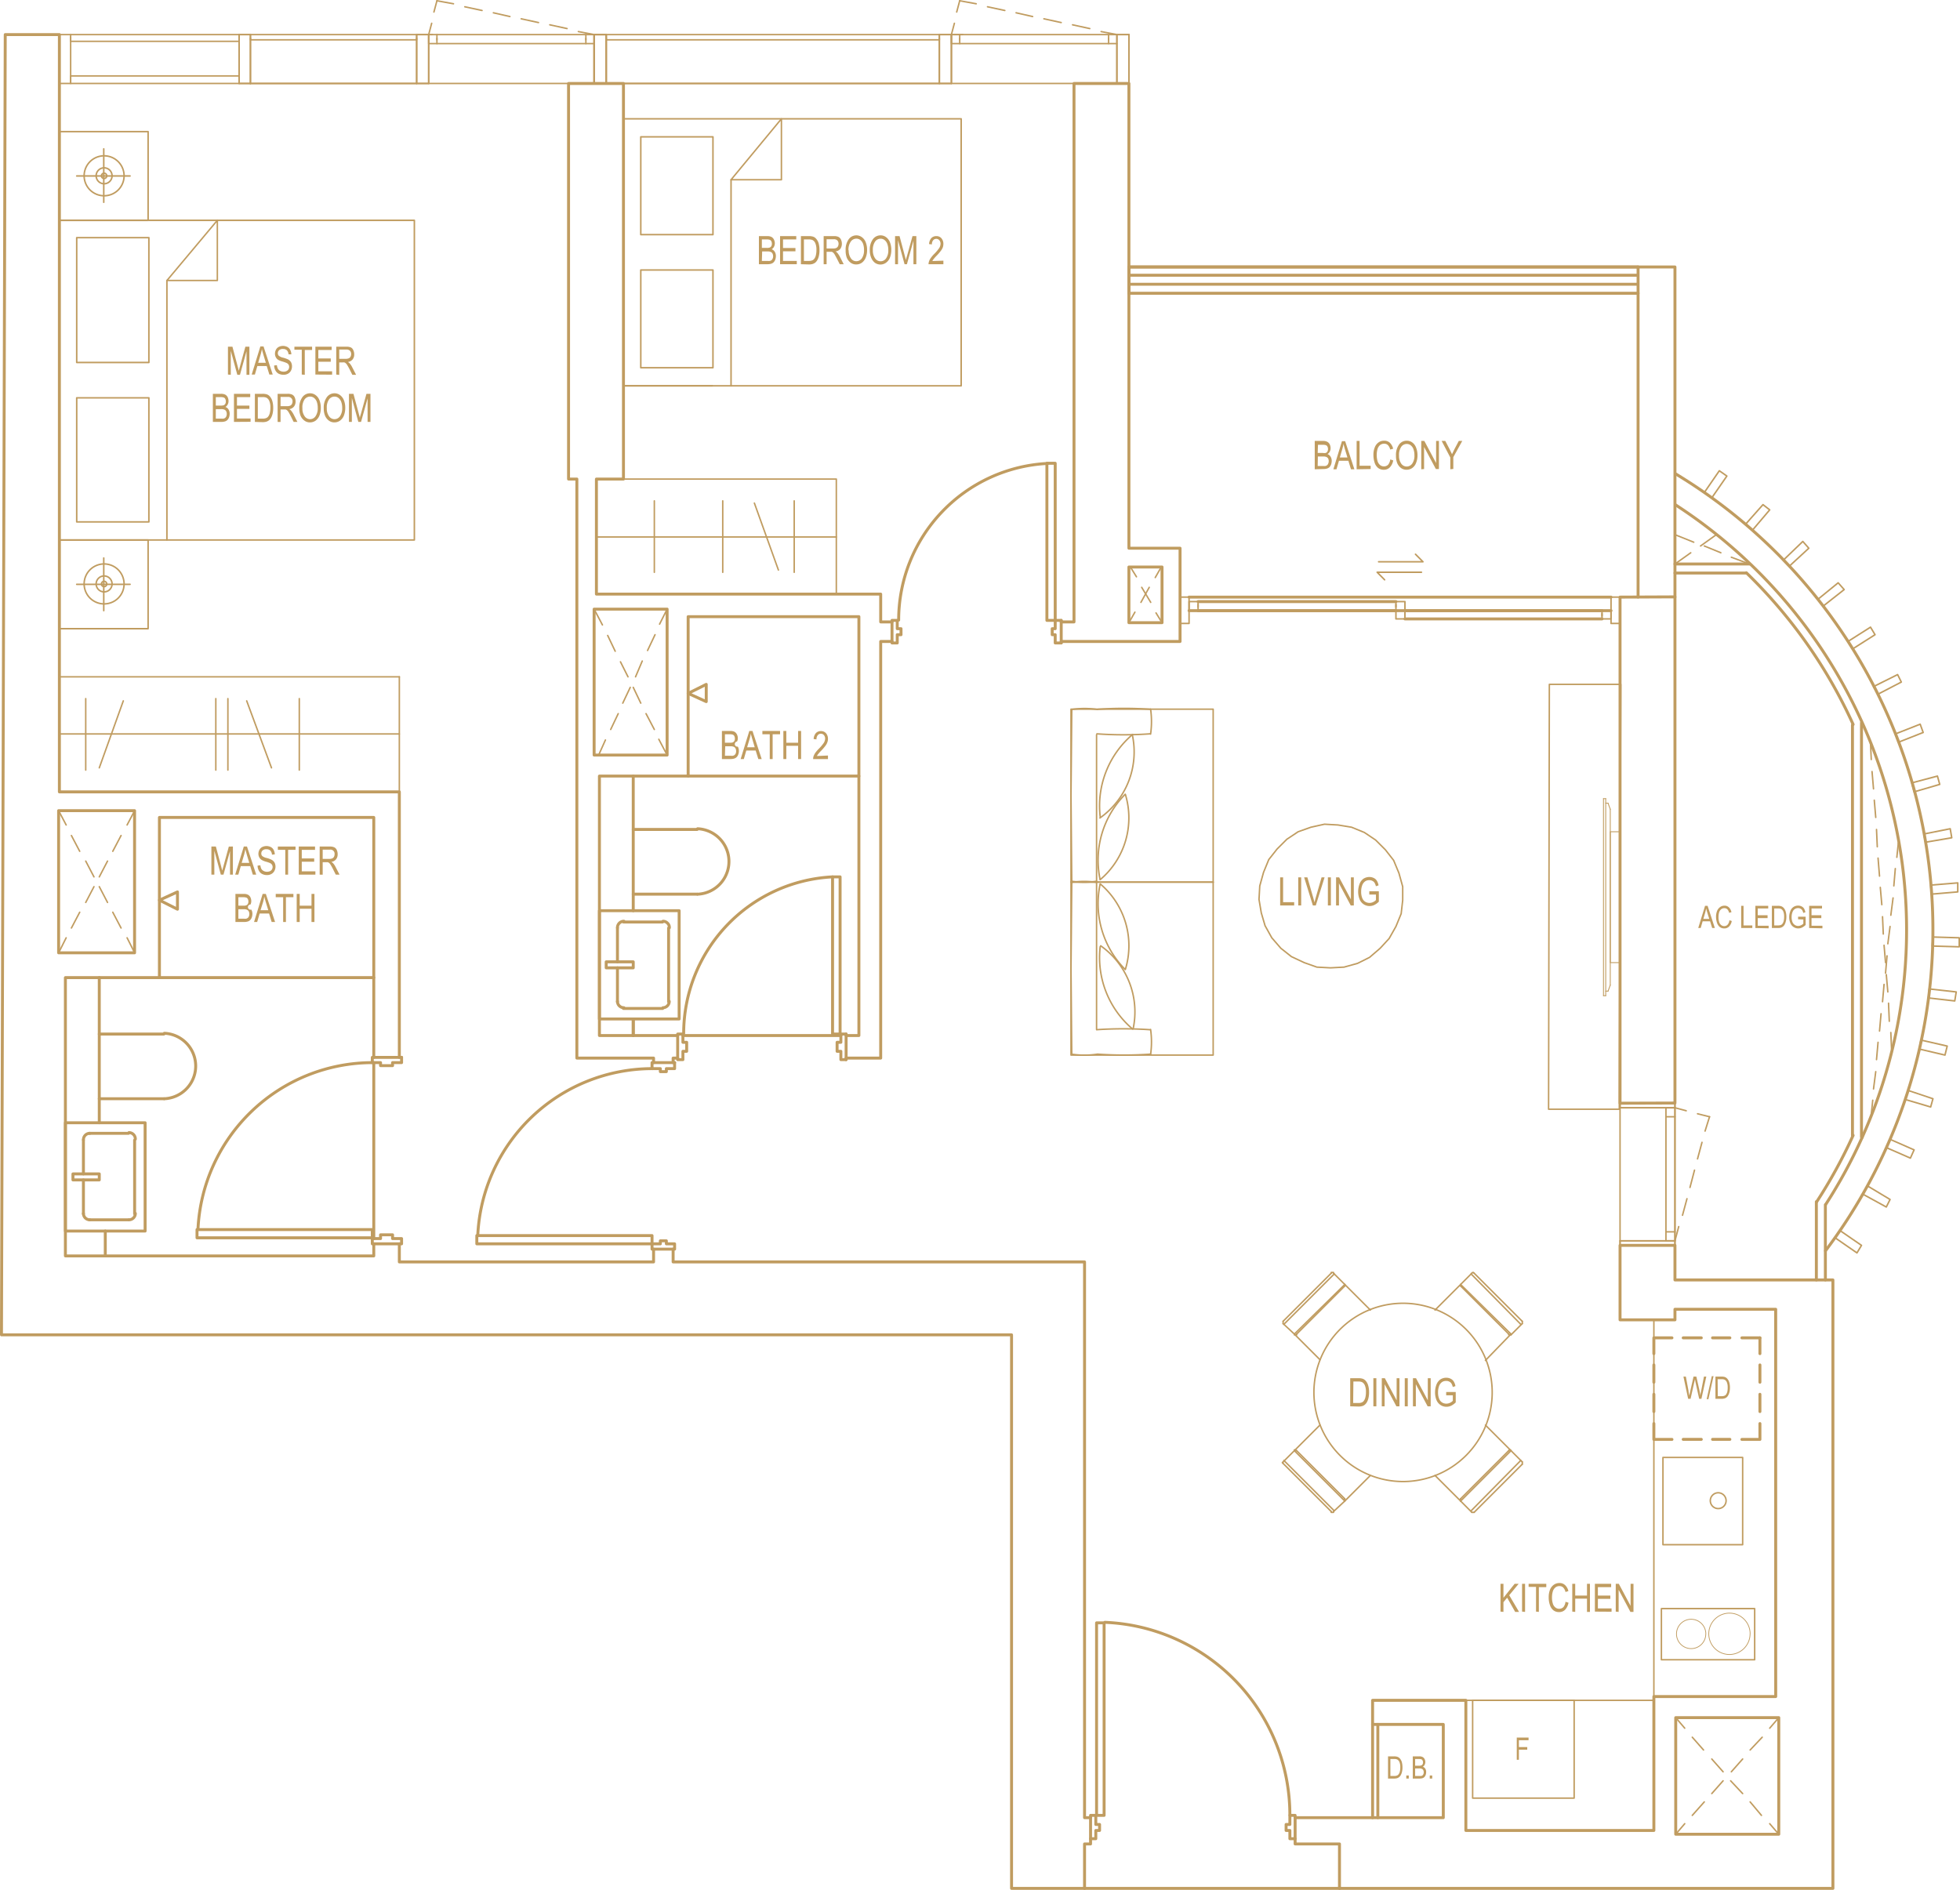 <svg xmlns="http://www.w3.org/2000/svg" id="Layer_1" data-name="Layer 1" viewBox="0 0 332.67 320.8"><defs><style>.cls-1,.cls-2,.cls-3,.cls-4,.cls-5{fill:none;stroke:#c09c60;stroke-linecap:round;stroke-linejoin:round;}.cls-1{stroke-width:0.26px;}.cls-2{stroke-width:0.25px;}.cls-3{stroke-width:0.15px;}.cls-4{stroke-width:0.13px;}.cls-5{stroke-width:0.5px;}.cls-6{fill:#c09c60;}</style></defs><line class="cls-1" x1="17.61" y1="25.27" x2="17.61" y2="34.34"></line><line class="cls-1" x1="13.02" y1="29.87" x2="22.08" y2="29.87"></line><path class="cls-1" d="M244.59,153a.45.45,0,1,0-.44.45.45.45,0,0,0,.44-.45" transform="translate(-226.47 -123.15)"></path><path class="cls-1" d="M245.49,153a1.35,1.35,0,1,0-1.34,1.34,1.34,1.34,0,0,0,1.34-1.34" transform="translate(-226.47 -123.15)"></path><path class="cls-1" d="M247.53,153a3.39,3.39,0,1,0-3.39,3.38,3.38,3.38,0,0,0,3.39-3.38" transform="translate(-226.47 -123.15)"></path><polyline class="cls-1" points="25.14 37.4 25.14 22.34 10.08 22.34 10.08 37.4 25.14 37.4"></polyline><polyline class="cls-1" points="25.27 88.59 25.27 67.53 13.02 67.53 13.02 88.59 25.27 88.59"></polyline><polyline class="cls-1" points="25.27 40.34 25.27 61.53 13.02 61.53 13.02 40.34 25.27 40.34"></polyline><polyline class="cls-1" points="70.33 37.4 70.33 91.66 10.08 91.66 10.08 37.4 70.33 37.4"></polyline><line class="cls-1" x1="17.61" y1="103.66" x2="17.61" y2="94.72"></line><line class="cls-1" x1="13.02" y1="99.19" x2="22.08" y2="99.19"></line><path class="cls-1" d="M244.59,222.28a.45.45,0,1,0-.44.45.45.45,0,0,0,.44-.45" transform="translate(-226.47 -123.15)"></path><path class="cls-1" d="M245.49,222.28a1.35,1.35,0,1,0-1.34,1.34,1.34,1.34,0,0,0,1.34-1.34" transform="translate(-226.47 -123.15)"></path><path class="cls-1" d="M247.53,222.28a3.39,3.39,0,1,0-3.39,3.38,3.38,3.38,0,0,0,3.39-3.38" transform="translate(-226.47 -123.15)"></path><polyline class="cls-1" points="25.14 91.66 25.14 106.72 10.08 106.72 10.08 91.66 25.14 91.66"></polyline><line class="cls-1" x1="28.33" y1="47.61" x2="28.33" y2="91.66"></line><polyline class="cls-2" points="28.34 47.61 36.89 37.4 36.89 47.61 28.34 47.61"></polyline><polyline class="cls-1" points="121.01 62.42 121.01 45.83 108.76 45.83 108.76 62.42 121.01 62.42"></polyline><polyline class="cls-1" points="121.01 23.23 121.01 39.83 108.76 39.83 108.76 23.23 121.01 23.23"></polyline><line class="cls-1" x1="124.08" y1="30.51" x2="124.08" y2="65.49"></line><polyline class="cls-1" points="163.14 20.17 163.14 65.49 105.82 65.49 105.82 20.17 163.14 20.17"></polyline><line class="cls-1" x1="105.82" y1="65.49" x2="120.89" y2="65.49"></line><line class="cls-2" x1="111.06" y1="97.15" x2="111.06" y2="85.02"></line><line class="cls-2" x1="122.67" y1="97.15" x2="122.67" y2="85.02"></line><line class="cls-2" x1="128.04" y1="85.4" x2="132.12" y2="96.76"></line><line class="cls-2" x1="134.8" y1="97.15" x2="134.8" y2="85.02"></line><line class="cls-2" x1="67.78" y1="114.89" x2="10.08" y2="114.89"></line><line class="cls-2" x1="16.85" y1="130.34" x2="20.93" y2="118.97"></line><line class="cls-2" x1="14.55" y1="130.72" x2="14.55" y2="118.59"></line><line class="cls-2" x1="36.63" y1="130.72" x2="36.63" y2="118.59"></line><line class="cls-2" x1="38.68" y1="130.72" x2="38.68" y2="118.59"></line><line class="cls-2" x1="41.87" y1="118.97" x2="46.08" y2="130.34"></line><line class="cls-2" x1="50.8" y1="130.72" x2="50.8" y2="118.59"></line><polyline class="cls-2" points="181.78 120.38 181.78 179.1 205.91 179.1 205.91 120.38 181.78 120.38"></polyline><line class="cls-2" x1="205.91" y1="149.74" x2="181.78" y2="149.74"></line><path class="cls-2" d="M412.73,243.58a14.82,14.82,0,0,0-4.36,0" transform="translate(-226.47 -123.15)"></path><polyline class="cls-2" points="181.91 120.51 181.78 135.06 181.91 149.61"></polyline><path class="cls-2" d="M408.36,272.74a14.35,14.35,0,0,0,4.24,0" transform="translate(-226.47 -123.15)"></path><line class="cls-2" x1="186.12" y1="149.61" x2="186.12" y2="124.72"></line><path class="cls-2" d="M412.65,247.72a63.94,63.94,0,0,0,9,0" transform="translate(-226.47 -123.15)"></path><path class="cls-2" d="M421.76,247.76a15.06,15.06,0,0,0,0-4.24" transform="translate(-226.47 -123.15)"></path><path class="cls-2" d="M421.72,243.55a64.77,64.77,0,0,0-8.92,0" transform="translate(-226.47 -123.15)"></path><line class="cls-2" x1="205.91" y1="149.74" x2="181.78" y2="149.74"></line><path class="cls-2" d="M408.37,302.1a14.55,14.55,0,0,0,4.32,0" transform="translate(-226.47 -123.15)"></path><polyline class="cls-2" points="181.91 149.87 181.78 164.42 181.91 178.97"></polyline><path class="cls-2" d="M412.6,272.92a15.06,15.06,0,0,0-4.24,0" transform="translate(-226.47 -123.15)"></path><line class="cls-2" x1="186.12" y1="174.76" x2="186.12" y2="149.87"></line><path class="cls-2" d="M413.22,272.46A13.73,13.73,0,0,0,417.48,258" transform="translate(-226.47 -123.15)"></path><path class="cls-2" d="M417.43,258a15.89,15.89,0,0,0-4.24,14.44" transform="translate(-226.47 -123.15)"></path><path class="cls-2" d="M421.62,297.94a67.13,67.13,0,0,0-9,0" transform="translate(-226.47 -123.15)"></path><path class="cls-2" d="M421.76,302.14a15.06,15.06,0,0,0,0-4.24" transform="translate(-226.47 -123.15)"></path><path class="cls-2" d="M412.76,302.09a65.35,65.35,0,0,0,9,0" transform="translate(-226.47 -123.15)"></path><path class="cls-2" d="M413.16,262a13.72,13.72,0,0,0,5.51-14.06" transform="translate(-226.47 -123.15)"></path><path class="cls-2" d="M418.71,247.82a15.91,15.91,0,0,0-5.5,14" transform="translate(-226.47 -123.15)"></path><path class="cls-2" d="M417.48,287.7a13.75,13.75,0,0,0-4.26-14.5" transform="translate(-226.47 -123.15)"></path><path class="cls-2" d="M413.19,273.26a15.88,15.88,0,0,0,4.24,14.44" transform="translate(-226.47 -123.15)"></path><path class="cls-2" d="M418.8,297.77a13.74,13.74,0,0,0-5.51-14.07" transform="translate(-226.47 -123.15)"></path><path class="cls-2" d="M413.21,283.83a15.9,15.9,0,0,0,5.5,14" transform="translate(-226.47 -123.15)"></path><polyline class="cls-2" points="262.84 188.29 262.97 116.17 275.1 116.17 274.84 188.29 262.84 188.29"></polyline><line class="cls-3" x1="272.16" y1="135.57" x2="272.16" y2="169.02"></line><line class="cls-3" x1="272.93" y1="168.25" x2="273.31" y2="167.23"></line><line class="cls-3" x1="272.93" y1="168.25" x2="272.54" y2="168.25"></line><line class="cls-3" x1="272.54" y1="169.02" x2="272.16" y2="169.02"></line><line class="cls-3" x1="272.93" y1="136.34" x2="273.31" y2="137.36"></line><line class="cls-3" x1="272.54" y1="136.34" x2="272.93" y2="136.34"></line><line class="cls-3" x1="272.16" y1="135.57" x2="272.54" y2="135.57"></line><line class="cls-3" x1="273.31" y1="167.23" x2="273.31" y2="137.36"></line><line class="cls-3" x1="272.54" y1="135.57" x2="272.54" y2="169.02"></line><polyline class="cls-3" points="274.97 141.19 274.97 163.4 273.31 163.4 273.31 141.19 274.97 141.19"></polyline><polyline class="cls-2" points="215.35 145.91 216.76 144.12 218.42 142.46 220.33 141.19 222.5 140.42 224.8 139.91 227.1 140.04 229.4 140.42 231.57 141.31 233.48 142.59 235.14 144.25 236.54 146.04 237.44 148.21 238.08 150.51 238.08 152.8 237.82 155.1 236.93 157.27 235.78 159.31 234.25 160.97 232.46 162.51 230.42 163.53 228.12 164.17 225.82 164.29 223.52 164.17 221.35 163.4 219.18 162.38 217.4 160.97 215.86 159.19 214.72 157.14 214.08 154.97 213.69 152.68 213.82 150.38 214.46 148.08 215.35 145.91"></polyline><path class="cls-2" d="M479.74,359.51a15.13,15.13,0,1,0-15.13,15.13,15.13,15.13,0,0,0,15.13-15.13" transform="translate(-226.47 -123.15)"></path><polyline class="cls-2" points="228.25 218.29 228.25 218.16 228.25 218.04"></polyline><polyline class="cls-2" points="228.25 218.04 219.69 226.46 219.69 226.59 219.82 226.59 219.95 226.59 220.08 226.59 220.08 226.46"></polyline><polyline class="cls-2" points="226.33 216.12 226.33 216 226.21 216 226.08 216 225.95 216 225.95 216.12"></polyline><polyline class="cls-2" points="217.78 224.29 217.78 224.42 217.78 224.55 217.78 224.68"></polyline><line class="cls-2" x1="217.91" y1="224.8" x2="226.46" y2="216.25"></line><line class="cls-2" x1="217.78" y1="224.29" x2="225.95" y2="216.12"></line><line class="cls-2" x1="226.33" y1="216.12" x2="228.25" y2="218.04"></line><line class="cls-2" x1="217.78" y1="224.68" x2="219.69" y2="226.46"></line><line class="cls-2" x1="220.08" y1="226.46" x2="228.25" y2="218.29"></line><line class="cls-2" x1="228.25" y1="218.04" x2="232.59" y2="222.38"></line><line class="cls-2" x1="219.69" y1="226.46" x2="224.03" y2="230.8"></line><polyline class="cls-2" points="220.08 246.25 219.95 246.25 219.95 246.12 219.82 246.12 219.69 246.12 219.69 246.25"></polyline><polyline class="cls-2" points="219.69 246.25 228.25 254.8 228.25 254.68 228.25 254.55 228.25 254.42"></polyline><polyline class="cls-2" points="217.78 248.16 217.65 248.29 217.78 248.42"></polyline><polyline class="cls-2" points="225.95 256.59 225.95 256.72 226.08 256.72 226.21 256.72 226.33 256.72 226.33 256.59"></polyline><line class="cls-2" x1="226.46" y1="256.46" x2="217.91" y2="247.91"></line><line class="cls-2" x1="225.95" y1="256.59" x2="217.78" y2="248.42"></line><line class="cls-2" x1="217.78" y1="248.16" x2="219.69" y2="246.25"></line><line class="cls-2" x1="226.33" y1="256.59" x2="228.25" y2="254.8"></line><line class="cls-2" x1="228.25" y1="254.42" x2="220.08" y2="246.25"></line><line class="cls-2" x1="219.69" y1="246.25" x2="224.03" y2="241.91"></line><line class="cls-2" x1="228.25" y1="254.8" x2="232.59" y2="250.46"></line><polyline class="cls-2" points="247.91 254.42 247.91 254.55 247.78 254.55 247.91 254.68 247.91 254.8"></polyline><polyline class="cls-2" points="247.91 254.8 256.46 246.25 256.33 246.12 256.2 246.12 256.08 246.25"></polyline><polyline class="cls-2" points="249.82 256.72 249.95 256.72 250.08 256.72 250.2 256.72"></polyline><polyline class="cls-2" points="258.38 248.55 258.38 248.42 258.38 248.29 258.38 248.16"></polyline><line class="cls-2" x1="258.12" y1="247.91" x2="249.69" y2="256.46"></line><line class="cls-2" x1="258.37" y1="248.55" x2="250.2" y2="256.72"></line><line class="cls-2" x1="249.82" y1="256.72" x2="247.91" y2="254.8"></line><line class="cls-2" x1="258.37" y1="248.16" x2="256.46" y2="246.25"></line><line class="cls-2" x1="256.08" y1="246.25" x2="247.91" y2="254.42"></line><line class="cls-2" x1="247.91" y1="254.8" x2="243.57" y2="250.46"></line><line class="cls-2" x1="256.46" y1="246.25" x2="252.12" y2="241.91"></line><polyline class="cls-2" points="256.08 226.46 256.08 226.59 256.2 226.59 256.33 226.59 256.46 226.59 256.46 226.46"></polyline><polyline class="cls-2" points="256.46 226.46 247.91 218.04 247.91 218.16 247.91 218.29"></polyline><polyline class="cls-2" points="258.38 224.68 258.38 224.55 258.38 224.42 258.38 224.29"></polyline><polyline class="cls-2" points="250.2 216.12 250.08 216 249.95 216 249.82 216.12"></polyline><line class="cls-2" x1="249.69" y1="216.25" x2="258.12" y2="224.8"></line><line class="cls-2" x1="250.2" y1="216.12" x2="258.37" y2="224.29"></line><line class="cls-2" x1="258.37" y1="224.68" x2="256.46" y2="226.59"></line><line class="cls-2" x1="249.82" y1="216.12" x2="247.91" y2="218.04"></line><line class="cls-2" x1="247.91" y1="218.29" x2="256.08" y2="226.46"></line><line class="cls-2" x1="256.46" y1="226.46" x2="252.12" y2="230.93"></line><line class="cls-2" x1="247.91" y1="218.04" x2="243.57" y2="222.38"></line><path class="cls-2" d="M519.44,377.89a1.34,1.34,0,1,0-1.34,1.34,1.34,1.34,0,0,0,1.34-1.34" transform="translate(-226.47 -123.15)"></path><polyline class="cls-2" points="280.71 287.99 301.39 287.99 301.27 222.25 284.29 222.25 284.29 224.04 280.71 224.04 280.71 287.99"></polyline><polyline class="cls-2" points="281.99 273.06 281.99 281.74 297.82 281.74 297.82 273.06 281.99 273.06"></polyline><path class="cls-4" d="M523.52,400.49A3.51,3.51,0,1,0,520,404a3.51,3.51,0,0,0,3.51-3.51" transform="translate(-226.47 -123.15)"></path><path class="cls-4" d="M516,400.49A2.49,2.49,0,1,0,513.5,403a2.48,2.48,0,0,0,2.49-2.49" transform="translate(-226.47 -123.15)"></path><line class="cls-5" x1="298.71" y1="227.1" x2="298.71" y2="229.78"></line><line class="cls-5" x1="298.71" y1="231.7" x2="298.71" y2="234.63"></line><line class="cls-5" x1="298.71" y1="236.68" x2="298.71" y2="239.61"></line><polyline class="cls-5" points="298.71 241.65 298.71 244.34 295.65 244.34"></polyline><line class="cls-5" x1="293.61" y1="244.33" x2="290.67" y2="244.33"></line><line class="cls-5" x1="288.76" y1="244.33" x2="285.69" y2="244.33"></line><polyline class="cls-5" points="283.78 244.34 280.71 244.34 280.71 241.65"></polyline><line class="cls-5" x1="280.71" y1="239.61" x2="280.71" y2="236.68"></line><line class="cls-5" x1="280.71" y1="234.63" x2="280.71" y2="231.7"></line><polyline class="cls-5" points="280.71 229.78 280.71 227.1 283.78 227.1"></polyline><line class="cls-5" x1="285.69" y1="227.1" x2="288.76" y2="227.1"></line><line class="cls-5" x1="290.67" y1="227.1" x2="293.61" y2="227.1"></line><line class="cls-5" x1="295.65" y1="227.1" x2="298.71" y2="227.1"></line><polyline class="cls-2" points="248.8 288.63 280.71 288.63 280.71 310.72 248.8 310.72 248.8 288.63"></polyline><line class="cls-2" x1="67.78" y1="124.59" x2="10.08" y2="124.59"></line><polyline class="cls-2" points="141.95 81.32 101.23 81.32 101.23 100.85 141.95 100.85 141.95 81.32"></polyline><line class="cls-2" x1="141.95" y1="91.15" x2="101.23" y2="91.15"></line><path class="cls-6" d="M483.91,421.87V418.1h2v.45h-1.64v1.16h1.42v.45h-1.42v1.71Z" transform="translate(-226.47 -123.15)"></path><line class="cls-2" x1="67.78" y1="114.89" x2="67.78" y2="134.42"></line><polyline class="cls-2" points="124.08 30.51 132.63 20.17 132.63 30.51 124.08 30.51"></polyline><polyline class="cls-2" points="249.95 305.23 267.18 305.23 267.18 288.63 249.95 288.63 249.95 305.23"></polyline><polyline class="cls-2" points="295.78 247.4 295.78 262.21 282.25 262.21 282.25 247.4 295.78 247.4"></polyline><polyline class="cls-5" points="0.89 5.87 10.08 5.87 10.08 134.42 67.78 134.42 67.78 179.49 63.44 179.49 63.44 138.76 27.06 138.76 27.06 165.95 11.1 165.95 11.1 213.19 63.44 213.19 63.44 211.14 67.78 211.14 67.78 214.21 110.93 214.21 110.93 212.04 114.25 212.04 114.25 214.21 184.08 214.21 184.08 308.55 185.1 308.55 185.1 313.01 184.08 313.01 184.08 320.55 171.69 320.55 171.69 226.59 0.25 226.59 0.89 5.87"></polyline><polyline class="cls-5" points="22.84 137.61 9.95 137.61 9.95 161.74 22.84 161.74 22.84 137.61"></polyline><polyline class="cls-5" points="113.23 103.4 100.84 103.4 100.84 128.17 113.23 128.17 113.23 103.4"></polyline><polyline class="cls-5" points="182.29 14.17 191.61 14.17 191.61 93.06 200.29 93.06 200.29 108.89 182.29 108.89 180.12 108.89 180.12 105.57 182.29 105.57 182.29 14.17"></polyline><polyline class="cls-5" points="274.97 211.4 274.97 224.04 284.29 224.04 284.29 222.25 301.39 222.25 301.39 287.99 280.71 287.99 280.71 310.72 248.8 310.72 248.8 288.63 232.97 288.63 232.97 292.72 244.97 292.72 244.97 308.55 232.97 308.55 219.82 308.55 219.82 313.01 227.35 313.01 227.35 320.55 311.1 320.55 311.1 217.27 284.29 217.27 284.29 211.4 274.97 211.4"></polyline><polyline class="cls-5" points="284.42 291.57 301.91 291.57 301.91 311.36 284.42 311.36 284.42 291.57"></polyline><polyline class="cls-5" points="197.23 96.25 191.61 96.25 191.61 105.7 197.23 105.7 197.23 96.25"></polyline><polyline class="cls-5" points="115.02 175.78 115.02 179.61 114.25 179.61 114.25 180.38 110.93 180.38 110.93 179.61 97.91 179.61 97.91 81.32 96.5 81.32 96.5 14.17 105.82 14.17 105.82 81.32 101.23 81.32 101.23 100.85 149.48 100.85 149.48 105.57 151.4 105.57 151.4 108.89 149.48 108.89 149.48 179.61 143.61 179.61 143.61 175.78 145.78 175.78 145.78 104.68 116.8 104.68 116.8 131.74 101.74 131.74 101.74 175.78 115.02 175.78"></polyline><line class="cls-2" x1="322.2" y1="143.1" x2="321.95" y2="145.53"></line><line class="cls-2" x1="321.69" y1="147.44" x2="321.44" y2="150.38"></line><line class="cls-2" x1="321.31" y1="152.42" x2="320.93" y2="155.36"></line><line class="cls-2" x1="320.8" y1="157.27" x2="320.42" y2="160.21"></line><line class="cls-2" x1="320.29" y1="162.25" x2="320.03" y2="165.19"></line><line class="cls-2" x1="319.78" y1="167.1" x2="319.52" y2="170.04"></line><line class="cls-2" x1="319.27" y1="172.08" x2="319.01" y2="175.02"></line><line class="cls-2" x1="318.76" y1="176.93" x2="318.5" y2="179.87"></line><line class="cls-2" x1="318.37" y1="181.91" x2="317.99" y2="184.85"></line><line class="cls-2" x1="317.86" y1="186.76" x2="317.61" y2="189.19"></line><line class="cls-2" x1="321.05" y1="178.08" x2="320.93" y2="175.27"></line><line class="cls-2" x1="320.67" y1="173.36" x2="320.54" y2="170.29"></line><line class="cls-2" x1="320.42" y1="168.38" x2="320.16" y2="165.44"></line><line class="cls-2" x1="320.03" y1="163.4" x2="319.78" y2="160.46"></line><line class="cls-2" x1="319.65" y1="158.55" x2="319.52" y2="155.61"></line><line class="cls-2" x1="319.4" y1="153.57" x2="319.14" y2="150.63"></line><line class="cls-2" x1="319.01" y1="148.72" x2="318.76" y2="145.66"></line><line class="cls-2" x1="318.63" y1="143.74" x2="318.5" y2="140.8"></line><line class="cls-2" x1="318.37" y1="138.76" x2="318.12" y2="135.83"></line><line class="cls-2" x1="317.99" y1="133.91" x2="317.74" y2="130.97"></line><line class="cls-2" x1="317.61" y1="128.93" x2="317.48" y2="126.12"></line><polyline class="cls-1" points="290.54 84.51 293.1 80.81 291.82 79.91 289.27 83.61"></polyline><polyline class="cls-1" points="296.29 88.97 297.44 90 300.37 86.55 299.23 85.66 296.29 88.97"></polyline><polyline class="cls-1" points="302.67 95.1 303.69 96.12 307.01 93.06 305.99 91.91 302.67 95.1"></polyline><polyline class="cls-1" points="308.54 101.74 309.44 102.89 313.01 100.08 311.99 98.93 308.54 101.74"></polyline><polyline class="cls-1" points="313.65 108.89 314.42 110.17 318.25 107.74 317.48 106.46 313.65 108.89"></polyline><polyline class="cls-1" points="317.99 116.55 318.76 117.83 322.71 115.78 322.08 114.51 317.99 116.55"></polyline><polyline class="cls-1" points="321.69 124.59 322.2 126 326.42 124.34 325.91 122.93 321.69 124.59"></polyline><polyline class="cls-1" points="324.5 132.89 324.88 134.42 329.23 133.15 328.84 131.74 324.5 132.89"></polyline><polyline class="cls-1" points="326.54 141.57 326.8 142.97 331.27 142.21 331.01 140.68 326.54 141.57"></polyline><polyline class="cls-1" points="327.69 150.25 327.82 151.78 332.29 151.4 332.29 149.87 327.69 150.25"></polyline><polyline class="cls-1" points="328.08 159.06 327.95 160.59 332.54 160.72 332.54 159.19 328.08 159.06"></polyline><polyline class="cls-1" points="327.44 167.87 327.31 169.4 331.78 169.91 332.03 168.38 327.44 167.87"></polyline><polyline class="cls-1" points="326.03 176.55 325.78 178.08 330.12 179.1 330.5 177.57 326.03 176.55"></polyline><polyline class="cls-1" points="323.86 185.1 323.35 186.63 327.69 187.91 328.08 186.51 323.86 185.1"></polyline><polyline class="cls-1" points="320.8 193.4 320.16 194.8 324.25 196.59 324.88 195.19 320.8 193.4"></polyline><polyline class="cls-1" points="316.97 201.31 316.2 202.72 320.16 204.89 320.8 203.61 316.97 201.31"></polyline><polyline class="cls-1" points="311.48 210.12 315.18 212.68 315.95 211.4 312.25 208.85"></polyline><polyline class="cls-5" points="63.19 210.12 63.19 208.72 33.44 208.72 33.44 210.12 63.19 210.12"></polyline><path class="cls-5" d="M289.72,303.53a29.69,29.69,0,0,0-29.65,28.32" transform="translate(-226.47 -123.15)"></path><polyline class="cls-5" points="67.78 211.14 68.16 211.14 68.16 210.25 66.63 210.25 66.63 209.61 64.59 209.61 64.59 210.25 63.19 210.25 63.19 211.14 63.44 211.14"></polyline><line class="cls-5" x1="68.16" y1="179.48" x2="67.78" y2="179.48"></line><polyline class="cls-5" points="63.44 179.49 63.19 179.49 63.19 180.38 64.59 180.38 64.59 180.89 66.63 180.89 66.63 180.38 68.16 180.38 68.16 179.49"></polyline><line class="cls-5" x1="201.82" y1="103.66" x2="273.44" y2="103.66"></line><line class="cls-5" x1="201.82" y1="101.36" x2="273.44" y2="101.36"></line><polyline class="cls-1" points="241.27 97.14 233.74 97.14 235.01 98.42"></polyline><polyline class="cls-1" points="233.99 95.36 241.52 95.36 240.25 94.08"></polyline><line class="cls-1" x1="271.91" y1="104.55" x2="271.91" y2="104.17"></line><line class="cls-1" x1="238.46" y1="104.17" x2="238.46" y2="104.55"></line><line class="cls-5" x1="271.91" y1="105.06" x2="238.46" y2="105.06"></line><line class="cls-5" x1="238.46" y1="103.66" x2="271.91" y2="103.66"></line><polyline class="cls-1" points="271.91 105.06 273.44 105.06 273.44 103.66 271.91 103.66 271.91 105.06"></polyline><polyline class="cls-1" points="236.93 105.06 238.46 105.06 238.46 103.66 236.93 103.66 236.93 105.06"></polyline><line class="cls-1" x1="236.93" y1="103.02" x2="236.93" y2="102.63"></line><line class="cls-1" x1="203.35" y1="102.63" x2="203.35" y2="103.02"></line><line class="cls-5" x1="236.93" y1="103.66" x2="203.35" y2="103.66"></line><line class="cls-5" x1="203.35" y1="102.12" x2="236.93" y2="102.12"></line><polyline class="cls-1" points="201.82 103.66 203.35 103.66 203.35 102.12 201.82 102.12 201.82 103.66"></polyline><polyline class="cls-1" points="236.93 103.66 238.46 103.66 238.46 102.12 236.93 102.12 236.93 103.66"></polyline><polyline class="cls-1" points="200.29 105.83 201.82 105.83 201.82 101.36 200.29 101.36 200.29 105.83"></polyline><polyline class="cls-1" points="273.44 105.83 274.97 105.83 274.97 101.36 273.44 101.36 273.44 105.83"></polyline><line class="cls-2" x1="282.76" y1="209.1" x2="284.29" y2="209.1"></line><line class="cls-2" x1="282.76" y1="189.57" x2="284.29" y2="189.57"></line><polyline class="cls-2" points="284.29 210.63 282.76 210.63 282.76 188.04 284.29 188.04 284.29 210.63"></polyline><polyline class="cls-2" points="284.29 211.4 274.97 211.4 274.97 210.63 284.29 210.63 284.29 211.4"></polyline><polyline class="cls-2" points="284.29 188.04 274.97 188.04 274.97 187.27 284.29 187.27 284.29 188.04"></polyline><line class="cls-2" x1="290.16" y1="189.57" x2="288.12" y2="189.06"></line><line class="cls-2" x1="286.2" y1="188.55" x2="284.29" y2="188.04"></line><line class="cls-2" x1="284.29" y1="210.63" x2="284.93" y2="208.21"></line><line class="cls-2" x1="285.57" y1="206.29" x2="286.33" y2="203.48"></line><line class="cls-2" x1="286.84" y1="201.57" x2="287.61" y2="198.63"></line><line class="cls-2" x1="288.12" y1="196.72" x2="288.88" y2="193.91"></line><line class="cls-2" x1="289.4" y1="192" x2="290.16" y2="189.57"></line><polyline class="cls-2" points="284.29 210.63 274.97 210.63 274.97 211.4 284.29 211.4 284.29 210.63"></polyline><polyline class="cls-2" points="274.97 210.63 274.97 188.04 284.29 188.04 284.29 187.27 274.97 187.27 274.97 188.04"></polyline><polyline class="cls-2" points="284.29 210.63 284.29 188.04 284.29 197.1"></polyline><line class="cls-2" x1="113.23" y1="103.4" x2="111.95" y2="105.95"></line><line class="cls-2" x1="111.18" y1="107.74" x2="109.91" y2="110.42"></line><line class="cls-2" x1="109.01" y1="112.21" x2="107.87" y2="114.89"></line><line class="cls-2" x1="106.97" y1="116.68" x2="105.7" y2="119.36"></line><line class="cls-2" x1="104.93" y1="121.14" x2="103.65" y2="123.83"></line><line class="cls-2" x1="102.76" y1="125.61" x2="101.61" y2="128.17"></line><line class="cls-2" x1="100.84" y1="103.4" x2="102.25" y2="106.08"></line><line class="cls-2" x1="103.14" y1="107.87" x2="104.42" y2="110.55"></line><line class="cls-2" x1="105.31" y1="112.34" x2="106.59" y2="114.89"></line><line class="cls-2" x1="107.48" y1="116.68" x2="108.76" y2="119.36"></line><line class="cls-2" x1="109.65" y1="121.14" x2="111.06" y2="123.83"></line><line class="cls-2" x1="111.82" y1="125.49" x2="113.23" y2="128.17"></line><line class="cls-2" x1="301.91" y1="291.57" x2="300.37" y2="293.36"></line><line class="cls-2" x1="299.1" y1="294.89" x2="297.05" y2="297.06"></line><line class="cls-2" x1="295.78" y1="298.59" x2="293.86" y2="300.76"></line><line class="cls-2" x1="292.46" y1="302.29" x2="290.54" y2="304.46"></line><line class="cls-2" x1="289.27" y1="305.87" x2="287.23" y2="308.16"></line><line class="cls-2" x1="285.95" y1="309.57" x2="284.42" y2="311.36"></line><line class="cls-2" x1="284.42" y1="291.57" x2="285.95" y2="293.36"></line><line class="cls-2" x1="287.23" y1="294.89" x2="289.14" y2="297.06"></line><line class="cls-2" x1="290.54" y1="298.59" x2="292.46" y2="300.76"></line><line class="cls-2" x1="293.74" y1="302.29" x2="295.78" y2="304.46"></line><line class="cls-2" x1="297.05" y1="305.87" x2="298.97" y2="308.16"></line><line class="cls-2" x1="300.37" y1="309.57" x2="301.91" y2="311.36"></line><line class="cls-2" x1="197.1" y1="96.25" x2="196.08" y2="98.04"></line><line class="cls-2" x1="195.06" y1="99.7" x2="193.65" y2="102.25"></line><line class="cls-2" x1="192.63" y1="103.91" x2="191.61" y2="105.7"></line><line class="cls-2" x1="191.86" y1="96.25" x2="192.89" y2="97.91"></line><line class="cls-2" x1="193.78" y1="99.7" x2="195.31" y2="102.25"></line><line class="cls-2" x1="196.21" y1="104.04" x2="197.23" y2="105.7"></line><line class="cls-2" x1="22.85" y1="137.61" x2="21.57" y2="140.04"></line><line class="cls-2" x1="20.55" y1="141.83" x2="19.14" y2="144.51"></line><line class="cls-2" x1="18.25" y1="146.17" x2="16.85" y2="148.85"></line><line class="cls-2" x1="15.95" y1="150.51" x2="14.55" y2="153.19"></line><line class="cls-2" x1="13.53" y1="154.85" x2="12.12" y2="157.53"></line><line class="cls-2" x1="11.23" y1="159.19" x2="9.95" y2="161.74"></line><line class="cls-2" x1="9.95" y1="137.61" x2="11.23" y2="140.04"></line><line class="cls-2" x1="12.12" y1="141.83" x2="13.53" y2="144.51"></line><line class="cls-2" x1="14.55" y1="146.17" x2="15.95" y2="148.85"></line><line class="cls-2" x1="16.85" y1="150.51" x2="18.25" y2="153.19"></line><line class="cls-2" x1="19.14" y1="154.85" x2="20.55" y2="157.53"></line><line class="cls-2" x1="21.57" y1="159.19" x2="22.85" y2="161.74"></line><line class="cls-2" x1="159.44" y1="14.17" x2="105.82" y2="14.17"></line><line class="cls-2" x1="70.72" y1="14.17" x2="42.5" y2="14.17"></line><line class="cls-5" x1="63.44" y1="180.38" x2="63.44" y2="210.25"></line><line class="cls-5" x1="184.08" y1="320.55" x2="227.35" y2="320.55"></line><line class="cls-5" x1="142.72" y1="175.78" x2="115.91" y2="175.78"></line><line class="cls-2" x1="100.84" y1="128.17" x2="100.84" y2="127.91"></line><line class="cls-5" x1="27.82" y1="175.53" x2="16.85" y2="175.53"></line><path class="cls-5" d="M254.36,309.66a5.56,5.56,0,0,0,0-11.11" transform="translate(-226.47 -123.15)"></path><line class="cls-5" x1="16.85" y1="186.51" x2="27.82" y2="186.51"></line><line class="cls-5" x1="16.85" y1="190.59" x2="16.85" y2="165.95"></line><polyline class="cls-5" points="27.06 152.8 30.12 151.4 30.12 154.34 27.06 152.8"></polyline><line class="cls-5" x1="17.87" y1="212.93" x2="17.87" y2="208.97"></line><polyline class="cls-5" points="24.63 208.97 11.1 208.97 11.1 190.59 24.63 190.59 24.63 208.97"></polyline><line class="cls-5" x1="14.16" y1="199.27" x2="14.16" y2="193.53"></line><path class="cls-5" d="M241.72,315.53a1.09,1.09,0,0,0-1.09,1.09" transform="translate(-226.47 -123.15)"></path><line class="cls-5" x1="15.19" y1="192.38" x2="21.82" y2="192.38"></line><path class="cls-5" d="M249.44,316.51a1.08,1.08,0,0,0-1.08-1.1" transform="translate(-226.47 -123.15)"></path><line class="cls-5" x1="22.85" y1="193.53" x2="22.85" y2="206.04"></line><path class="cls-5" d="M248.38,330.21a1.08,1.08,0,0,0,1.06-1.08" transform="translate(-226.47 -123.15)"></path><line class="cls-5" x1="21.82" y1="207.06" x2="15.19" y2="207.06"></line><path class="cls-5" d="M240.63,329.13a1.08,1.08,0,0,0,1.09,1.08" transform="translate(-226.47 -123.15)"></path><line class="cls-5" x1="14.16" y1="206.04" x2="14.16" y2="200.29"></line><polyline class="cls-5" points="16.85 200.29 12.38 200.29 12.38 199.27 16.85 199.27 16.85 200.29"></polyline><polyline class="cls-5" points="191.61 46.72 191.61 49.66 191.61 46.72"></polyline><polyline class="cls-5" points="191.61 47.49 191.61 49.66 191.61 47.49"></polyline><line class="cls-5" x1="191.61" y1="45.32" x2="191.61" y2="45.44"></line><line class="cls-5" x1="191.61" y1="48.76" x2="191.61" y2="49.66"></line><line class="cls-5" x1="191.61" y1="45.44" x2="191.61" y2="46.72"></line><polyline class="cls-5" points="191.61 48.76 191.61 49.66 191.61 49.78 191.61 49.66"></polyline><line class="cls-5" x1="191.61" y1="46.72" x2="191.61" y2="45.32"></line><polyline class="cls-5" points="278.03 45.44 278.03 45.32 191.61 45.32"></polyline><line class="cls-5" x1="278.03" y1="45.32" x2="191.61" y2="45.32"></line><line class="cls-5" x1="191.61" y1="49.78" x2="278.03" y2="49.78"></line><line class="cls-2" x1="100.84" y1="5.87" x2="102.89" y2="5.87"></line><line class="cls-2" x1="189.57" y1="5.87" x2="191.61" y2="5.87"></line><line class="cls-2" x1="188.16" y1="7.4" x2="188.16" y2="5.87"></line><line class="cls-2" x1="162.89" y1="7.4" x2="162.89" y2="5.87"></line><polyline class="cls-2" points="161.48 5.87 161.48 7.4 189.57 7.4"></polyline><polyline class="cls-2" points="189.57 5.87 189.57 14.17 191.61 14.17 191.61 5.87"></polyline><line class="cls-2" x1="102.89" y1="14.17" x2="102.89" y2="5.87"></line><polyline class="cls-2" points="100.84 5.87 100.84 14.17 102.89 14.17"></polyline><polyline class="cls-2" points="159.44 5.87 159.44 14.17 161.48 14.17 161.48 5.87 159.44 5.87"></polyline><line class="cls-2" x1="162.89" y1="0.13" x2="162.38" y2="2.04"></line><line class="cls-2" x1="161.99" y1="3.95" x2="161.48" y2="5.87"></line><line class="cls-2" x1="189.57" y1="5.87" x2="186.89" y2="5.36"></line><line class="cls-2" x1="184.97" y1="4.85" x2="182.04" y2="4.21"></line><line class="cls-2" x1="180.12" y1="3.83" x2="177.18" y2="3.19"></line><line class="cls-2" x1="175.27" y1="2.81" x2="172.46" y2="2.17"></line><line class="cls-2" x1="170.55" y1="1.78" x2="167.61" y2="1.15"></line><line class="cls-2" x1="165.69" y1="0.64" x2="162.89" y2="0.13"></line><line class="cls-2" x1="189.57" y1="14.17" x2="189.57" y2="5.87"></line><polyline class="cls-2" points="189.57 5.87 191.61 5.87 191.61 14.17"></polyline><polyline class="cls-2" points="161.48 5.87 161.48 14.17 159.44 14.17 159.44 5.87 161.48 5.87"></polyline><line class="cls-2" x1="100.84" y1="14.17" x2="100.84" y2="5.87"></line><polyline class="cls-2" points="100.84 5.87 102.89 5.87 102.89 14.17"></polyline><line class="cls-2" x1="159.44" y1="5.87" x2="102.89" y2="5.87"></line><line class="cls-2" x1="189.57" y1="5.87" x2="161.48" y2="5.87"></line><line class="cls-2" x1="161.48" y1="14.17" x2="182.29" y2="14.17"></line><line class="cls-2" x1="105.82" y1="14.17" x2="159.44" y2="14.17"></line><polyline class="cls-2" points="159.44 6.51 159.44 6.76 102.89 6.76 102.89 6.51"></polyline><line class="cls-2" x1="162.89" y1="6.76" x2="162.89" y2="6.51"></line><line class="cls-2" x1="188.16" y1="6.51" x2="188.16" y2="6.76"></line><line class="cls-2" x1="161.48" y1="5.87" x2="163.4" y2="5.87"></line><line class="cls-2" x1="40.59" y1="5.87" x2="42.5" y2="5.87"></line><line class="cls-2" x1="100.84" y1="5.87" x2="102.89" y2="5.87"></line><line class="cls-2" x1="99.44" y1="7.4" x2="99.44" y2="5.87"></line><line class="cls-2" x1="74.16" y1="7.4" x2="74.16" y2="5.87"></line><polyline class="cls-2" points="72.76 5.87 72.76 7.4 100.84 7.4"></polyline><polyline class="cls-2" points="100.84 5.87 100.84 14.17 102.89 14.17 102.89 5.87"></polyline><line class="cls-2" x1="42.5" y1="14.17" x2="42.5" y2="5.87"></line><polyline class="cls-2" points="40.59 5.87 40.59 14.17 42.51 14.17"></polyline><polyline class="cls-2" points="70.72 5.87 70.72 14.17 72.76 14.17 72.76 5.87 70.72 5.87"></polyline><line class="cls-2" x1="74.16" y1="0.13" x2="73.65" y2="2.04"></line><line class="cls-2" x1="73.27" y1="3.95" x2="72.76" y2="5.87"></line><line class="cls-2" x1="100.84" y1="5.87" x2="98.16" y2="5.36"></line><line class="cls-2" x1="96.25" y1="4.85" x2="93.31" y2="4.21"></line><line class="cls-2" x1="91.4" y1="3.83" x2="88.46" y2="3.19"></line><line class="cls-2" x1="86.55" y1="2.81" x2="83.74" y2="2.17"></line><line class="cls-2" x1="81.82" y1="1.78" x2="78.89" y2="1.15"></line><line class="cls-2" x1="76.97" y1="0.64" x2="74.16" y2="0.13"></line><line class="cls-2" x1="100.84" y1="14.17" x2="100.84" y2="5.87"></line><polyline class="cls-2" points="100.84 5.87 102.89 5.87 102.89 14.17"></polyline><polyline class="cls-2" points="72.76 5.87 72.76 14.17 70.72 14.17 70.72 5.87 72.76 5.87"></polyline><line class="cls-2" x1="40.59" y1="12.89" x2="40.59" y2="7.02"></line><line class="cls-2" x1="40.59" y1="6.25" x2="40.59" y2="5.87"></line><polyline class="cls-2" points="40.59 5.87 42.51 5.87 42.51 14.17 40.59 14.17"></polyline><line class="cls-2" x1="70.72" y1="5.87" x2="42.5" y2="5.87"></line><line class="cls-2" x1="100.84" y1="5.87" x2="72.76" y2="5.87"></line><line class="cls-2" x1="72.76" y1="14.17" x2="96.5" y2="14.17"></line><line class="cls-2" x1="42.5" y1="14.17" x2="70.72" y2="14.17"></line><line class="cls-2" x1="99.44" y1="6.76" x2="99.44" y2="6.51"></line><line class="cls-2" x1="74.16" y1="6.51" x2="74.16" y2="6.76"></line><polyline class="cls-2" points="70.72 6.51 70.72 6.76 42.51 6.76 42.51 6.51"></polyline><line class="cls-2" x1="72.76" y1="5.87" x2="73.4" y2="5.87"></line><polyline class="cls-2" points="40.59 12.89 11.99 12.89 11.99 14.17 40.59 14.17 40.59 12.89"></polyline><polyline class="cls-2" points="11.99 6.25 11.99 7.02 40.59 7.02 40.59 6.25"></polyline><line class="cls-2" x1="11.99" y1="5.87" x2="40.59" y2="5.87"></line><polyline class="cls-5" points="186.12 308.16 187.4 308.16 187.4 275.48 186.12 275.48 186.12 308.16"></polyline><path class="cls-5" d="M445.4,431.25A32.74,32.74,0,0,0,414,398.54" transform="translate(-226.47 -123.15)"></path><polyline class="cls-5" points="219.82 308.55 219.82 308.16 218.93 308.16 218.93 309.7 218.29 309.7 218.29 310.72 218.93 310.72 218.93 312.12 219.82 312.12"></polyline><polyline class="cls-5" points="185.1 312.12 185.99 312.12 185.99 310.72 186.63 310.72 186.63 309.7 185.99 309.7 185.99 308.16 185.1 308.16 185.1 308.55"></polyline><polyline class="cls-5" points="141.31 175.53 141.31 148.85 142.59 148.85 142.59 175.53 141.31 175.53"></polyline><path class="cls-5" d="M367.77,272a26.61,26.61,0,0,0-25.26,26.58" transform="translate(-226.47 -123.15)"></path><polyline class="cls-5" points="115.02 175.78 115.02 175.53 115.91 175.53 115.91 176.93 116.55 176.93 116.55 178.46 115.91 178.46 115.91 179.87 115.02 179.87 115.02 179.61"></polyline><line class="cls-5" x1="143.61" y1="175.53" x2="143.61" y2="175.78"></line><line class="cls-5" x1="143.61" y1="179.61" x2="143.61" y2="179.87"></line><polyline class="cls-5" points="143.61 179.87 142.72 179.87 142.72 178.46 142.08 178.46 142.08 176.93 142.72 176.93 142.72 175.53 143.61 175.53"></polyline><polyline class="cls-5" points="110.67 211.14 110.67 209.74 80.93 209.74 80.93 211.14 110.67 211.14"></polyline><path class="cls-5" d="M337.21,304.55a29.68,29.68,0,0,0-29.65,28.33" transform="translate(-226.47 -123.15)"></path><polyline class="cls-5" points="114.25 212.04 114.5 212.04 114.5 211.14 113.1 211.14 113.1 210.63 112.08 210.63 112.08 211.14 110.67 211.14 110.67 212.04 110.93 212.04"></polyline><line class="cls-5" x1="114.5" y1="180.38" x2="114.25" y2="180.38"></line><polyline class="cls-5" points="110.93 180.38 110.67 180.38 110.67 181.4 112.08 181.4 112.08 181.91 113.1 181.91 113.1 181.4 114.5 181.4 114.5 180.38"></polyline><line class="cls-5" x1="118.33" y1="140.8" x2="107.48" y2="140.8"></line><path class="cls-5" d="M344.87,274.94a5.56,5.56,0,0,0,0-11.11" transform="translate(-226.47 -123.15)"></path><line class="cls-5" x1="107.48" y1="151.78" x2="118.33" y2="151.78"></line><line class="cls-5" x1="107.48" y1="175.78" x2="107.48" y2="172.97"></line><line class="cls-5" x1="107.48" y1="154.59" x2="107.48" y2="131.74"></line><polyline class="cls-5" points="116.8 117.7 119.87 116.17 119.87 119.1 116.8 117.7"></polyline><line class="cls-5" x1="107.48" y1="175.78" x2="107.48" y2="172.97"></line><polyline class="cls-5" points="115.27 172.97 101.74 172.97 101.74 154.59 115.27 154.59 115.27 172.97"></polyline><line class="cls-5" x1="104.8" y1="163.27" x2="104.8" y2="157.53"></line><path class="cls-5" d="M332.36,279.53a1.09,1.09,0,0,0-1.09,1.09" transform="translate(-226.47 -123.15)"></path><line class="cls-5" x1="105.82" y1="156.51" x2="112.46" y2="156.51"></line><path class="cls-5" d="M340.08,280.64a1,1,0,0,0-.31-.78,1.07,1.07,0,0,0-.77-.33" transform="translate(-226.47 -123.15)"></path><line class="cls-5" x1="113.48" y1="157.53" x2="113.48" y2="170.04"></line><path class="cls-5" d="M339,294.21a1.08,1.08,0,0,0,1.06-1.08" transform="translate(-226.47 -123.15)"></path><line class="cls-5" x1="112.46" y1="171.19" x2="105.82" y2="171.19"></line><path class="cls-5" d="M331.27,293.13a1.08,1.08,0,0,0,1.09,1.08" transform="translate(-226.47 -123.15)"></path><line class="cls-5" x1="104.8" y1="170.04" x2="104.8" y2="164.29"></line><polyline class="cls-5" points="107.48 164.29 102.89 164.29 102.89 163.27 107.48 163.27 107.48 164.29"></polyline><polyline class="cls-5" points="177.69 105.31 177.69 78.64 179.1 78.64 179.1 105.31 177.69 105.31"></polyline><path class="cls-5" d="M404.28,201.82A26.62,26.62,0,0,0,379,228.41" transform="translate(-226.47 -123.15)"></path><polyline class="cls-5" points="151.4 105.57 151.4 105.31 152.29 105.31 152.29 106.72 152.93 106.72 152.93 107.74 152.29 107.74 152.29 109.14 151.4 109.14 151.4 108.89"></polyline><line class="cls-5" x1="180.12" y1="105.32" x2="180.12" y2="105.57"></line><line class="cls-5" x1="180.12" y1="108.89" x2="180.12" y2="109.14"></line><polyline class="cls-5" points="180.12 109.14 179.1 109.14 179.1 107.74 178.59 107.74 178.59 106.72 179.1 106.72 179.1 105.31 180.12 105.31"></polyline><path class="cls-5" d="M541,246.12a84.58,84.58,0,0,0-18.12-25.74" transform="translate(-226.47 -123.15)"></path><path class="cls-5" d="M542.54,316.21a86,86,0,0,0-31.68-107.36" transform="translate(-226.47 -123.15)"></path><path class="cls-5" d="M536.31,335.47a90.46,90.46,0,0,0-25.48-131.91" transform="translate(-226.47 -123.15)"></path><line class="cls-5" x1="314.42" y1="192.76" x2="314.42" y2="123.06"></line><line class="cls-5" x1="315.95" y1="193.02" x2="315.95" y2="122.68"></line><path class="cls-5" d="M534.82,327.15A85.06,85.06,0,0,0,541,315.88" transform="translate(-226.47 -123.15)"></path><path class="cls-5" d="M536.35,327.6a84.69,84.69,0,0,0,6.19-11.39" transform="translate(-226.47 -123.15)"></path><polyline class="cls-2" points="11.99 5.87 10.08 5.87 10.08 14.17 11.99 14.17 11.99 5.87"></polyline><line class="cls-5" x1="277.91" y1="48.25" x2="191.61" y2="48.25"></line><line class="cls-5" x1="277.91" y1="46.72" x2="191.61" y2="46.72"></line><line class="cls-1" x1="290.54" y1="84.51" x2="289.27" y2="83.61"></line><line class="cls-5" x1="27.06" y1="165.95" x2="63.44" y2="165.95"></line><line class="cls-5" x1="116.8" y1="131.74" x2="145.78" y2="131.74"></line><line class="cls-5" x1="232.97" y1="292.72" x2="232.97" y2="308.55"></line><line class="cls-5" x1="233.86" y1="292.72" x2="233.86" y2="308.55"></line><polyline class="cls-5" points="274.97 101.36 284.29 101.32 284.29 187.24 274.97 187.27 274.97 101.36"></polyline><line class="cls-2" x1="296.93" y1="95.74" x2="293.86" y2="94.59"></line><line class="cls-2" x1="292.08" y1="93.83" x2="289.27" y2="92.68"></line><line class="cls-2" x1="287.48" y1="92.04" x2="284.29" y2="90.76"></line><line class="cls-2" x1="284.29" y1="95.74" x2="286.97" y2="93.83"></line><line class="cls-2" x1="288.63" y1="92.68" x2="291.31" y2="90.76"></line><line class="cls-5" x1="284.29" y1="95.74" x2="296.93" y2="95.74"></line><line class="cls-5" x1="284.29" y1="97.27" x2="296.29" y2="97.27"></line><line class="cls-5" x1="309.82" y1="217.27" x2="309.82" y2="204.51"></line><line class="cls-5" x1="308.29" y1="217.27" x2="308.29" y2="203.99"></line><polyline class="cls-5" points="278.03 101.36 278.03 45.32 284.29 45.32 284.29 101.36"></polyline><path class="cls-6" d="M513,360.6l-.8-3.77h.41l.46,2.47c0,.26.09.51.13.77.08-.4.12-.64.14-.7l.57-2.54h.48l.43,1.9a12.73,12.73,0,0,1,.24,1.34c0-.24.09-.51.15-.82l.47-2.42h.4l-.83,3.77h-.38l-.64-2.88c0-.24-.08-.38-.09-.44,0,.18-.06.32-.09.44l-.64,2.88Z" transform="translate(-226.47 -123.15)"></path><path class="cls-6" d="M516.14,360.66l.87-3.9h.3l-.87,3.9Z" transform="translate(-226.47 -123.15)"></path><path class="cls-6" d="M517.63,360.6v-3.77h1a1.93,1.93,0,0,1,.54.05,1,1,0,0,1,.44.27,1.6,1.6,0,0,1,.36.64,3.11,3.11,0,0,1,.12.9,3.41,3.41,0,0,1-.08.76,2.44,2.44,0,0,1-.21.55,1.07,1.07,0,0,1-.27.34.89.89,0,0,1-.36.19,1.81,1.81,0,0,1-.49.07Zm.4-.45h.65a1.14,1.14,0,0,0,.46-.07.55.55,0,0,0,.27-.19,1.34,1.34,0,0,0,.23-.48,3.06,3.06,0,0,0,.07-.73,2.23,2.23,0,0,0-.15-.91.83.83,0,0,0-.38-.42,1.25,1.25,0,0,0-.51-.08H518Z" transform="translate(-226.47 -123.15)"></path><path class="cls-6" d="M262.35,271.62v-4.77h.76l.9,3.38c.09.31.15.55.18.7.05-.17.12-.43.21-.76l.91-3.32H266v4.77h-.49v-4l-1.11,4h-.45l-1.1-4.06v4.06Z" transform="translate(-226.47 -123.15)"></path><path class="cls-6" d="M266.39,271.62l1.46-4.77h.54l1.57,4.77h-.58l-.44-1.45h-1.6l-.42,1.45Zm1.1-2h1.29l-.4-1.32q-.18-.6-.27-1c-.05.3-.12.61-.2.91Z" transform="translate(-226.47 -123.15)"></path><path class="cls-6" d="M270.19,270.09l.47-.06a1.73,1.73,0,0,0,.16.59.88.88,0,0,0,.39.37,1.11,1.11,0,0,0,.58.14,1.19,1.19,0,0,0,.51-.1.75.75,0,0,0,.33-.3.81.81,0,0,0,.11-.41.71.71,0,0,0-.11-.39.81.81,0,0,0-.34-.28,4.89,4.89,0,0,0-.68-.23,3.27,3.27,0,0,1-.73-.3,1.1,1.1,0,0,1-.41-.45,1.25,1.25,0,0,1-.14-.59,1.42,1.42,0,0,1,.17-.67,1.11,1.11,0,0,1,.48-.48,1.65,1.65,0,0,1,1.44,0,1.1,1.1,0,0,1,.5.5,1.67,1.67,0,0,1,.19.75l-.48.05a1.15,1.15,0,0,0-.27-.69.9.9,0,0,0-.66-.23.91.91,0,0,0-.67.21.69.69,0,0,0-.21.51.6.6,0,0,0,.15.42,1.73,1.73,0,0,0,.76.34,4.14,4.14,0,0,1,.84.31,1.22,1.22,0,0,1,.5.48,1.51,1.51,0,0,1,.16.68,1.54,1.54,0,0,1-.18.72,1.25,1.25,0,0,1-.5.52,1.41,1.41,0,0,1-.74.19,1.74,1.74,0,0,1-.86-.19,1.27,1.27,0,0,1-.55-.57A1.73,1.73,0,0,1,270.19,270.09Z" transform="translate(-226.47 -123.15)"></path><path class="cls-6" d="M274.89,271.62v-4.21h-1.26v-.56h3v.56h-1.26v4.21Z" transform="translate(-226.47 -123.15)"></path><path class="cls-6" d="M277.18,271.62v-4.77h2.76v.56h-2.25v1.46h2.11v.56h-2.11v1.63H280v.56Z" transform="translate(-226.47 -123.15)"></path><path class="cls-6" d="M280.73,271.62v-4.77h1.7a1.75,1.75,0,0,1,.77.13.9.9,0,0,1,.43.45,1.72,1.72,0,0,1,.15.72,1.33,1.33,0,0,1-.26.85,1.2,1.2,0,0,1-.81.45,1.31,1.31,0,0,1,.3.24,2.87,2.87,0,0,1,.42.63l.67,1.3h-.64l-.5-1a7.52,7.52,0,0,0-.37-.66,1.36,1.36,0,0,0-.25-.32,1.1,1.1,0,0,0-.23-.13l-.29,0h-.58v2.12Zm.51-2.67h1.08a1.37,1.37,0,0,0,.55-.09.61.61,0,0,0,.29-.28.91.91,0,0,0,.1-.43.7.7,0,0,0-.81-.77h-1.21Z" transform="translate(-226.47 -123.15)"></path><path class="cls-6" d="M266.43,279.66v-4.77h1.43a1.52,1.52,0,0,1,.7.14,1,1,0,0,1,.42.45,1.52,1.52,0,0,1,.14.63,1.29,1.29,0,0,1-.13.58.44.44,0,1,0,.13.86,1.35,1.35,0,0,1,.19.73,1.8,1.8,0,0,1-.11.62,1.24,1.24,0,0,1-.28.44,1,1,0,0,1-.42.24,2.17,2.17,0,0,1-.62.08Zm.5-2.77h.83a1.45,1.45,0,0,0,.48-.05.57.57,0,0,0,.29-.24.77.77,0,0,0,.1-.42.91.91,0,0,0-.09-.41.49.49,0,0,0-.26-.25,1.92,1.92,0,0,0-.58-.07h-.77Zm0,2.21h.95a1.39,1.39,0,0,0,.35,0,.7.7,0,0,0,.29-.13.65.65,0,0,0,.19-.26,1,1,0,0,0,.08-.4,1,1,0,0,0-.11-.47.62.62,0,0,0-.31-.27,1.36,1.36,0,0,0-.55-.08h-.89Z" transform="translate(-226.47 -123.15)"></path><path class="cls-6" d="M269.59,279.66l1.46-4.77h.54l1.57,4.77h-.58l-.44-1.44h-1.6l-.42,1.44Zm1.1-2H272l-.4-1.32q-.18-.6-.27-1a9.21,9.21,0,0,1-.2.91Z" transform="translate(-226.47 -123.15)"></path><path class="cls-6" d="M274.53,279.66v-4.21h-1.26v-.56h3v.56H275v4.21Z" transform="translate(-226.47 -123.15)"></path><path class="cls-6" d="M276.83,279.66v-4.77h.51v2h2v-2h.5v4.77h-.5v-2.25h-2v2.25Z" transform="translate(-226.47 -123.15)"></path><path class="cls-6" d="M443.75,276.85v-4.77h.5v4.21h1.88v.56Z" transform="translate(-226.47 -123.15)"></path><path class="cls-6" d="M446.82,276.85v-4.77h.5v4.77Z" transform="translate(-226.47 -123.15)"></path><path class="cls-6" d="M449.3,276.85l-1.48-4.77h.55l1,3.47c.08.27.15.53.2.78q.09-.39.21-.78l1-3.47h.51l-1.49,4.77Z" transform="translate(-226.47 -123.15)"></path><path class="cls-6" d="M451.85,276.85v-4.77h.51v4.77Z" transform="translate(-226.47 -123.15)"></path><path class="cls-6" d="M453.24,276.85v-4.77h.52l2,3.75v-3.75h.49v4.77h-.52l-2-3.75v3.75Z" transform="translate(-226.47 -123.15)"></path><path class="cls-6" d="M458.88,275v-.56h1.62v1.77a2.79,2.79,0,0,1-.77.56,1.91,1.91,0,0,1-.81.18,1.8,1.8,0,0,1-1-.3,1.85,1.85,0,0,1-.7-.87,3.42,3.42,0,0,1-.23-1.27,3.66,3.66,0,0,1,.23-1.3,1.91,1.91,0,0,1,.67-.9,1.84,1.84,0,0,1,1-.29,1.66,1.66,0,0,1,.75.17,1.23,1.23,0,0,1,.52.46,2.14,2.14,0,0,1,.29.79l-.45.15a1.94,1.94,0,0,0-.22-.57.83.83,0,0,0-.36-.33,1,1,0,0,0-.53-.13,1.26,1.26,0,0,0-.6.13,1.23,1.23,0,0,0-.4.35,1.4,1.4,0,0,0-.24.47,3,3,0,0,0-.15,1,2.78,2.78,0,0,0,.18,1.07,1.27,1.27,0,0,0,.51.64,1.39,1.39,0,0,0,.71.2,1.46,1.46,0,0,0,.64-.15,1.54,1.54,0,0,0,.47-.34V275Z" transform="translate(-226.47 -123.15)"></path><path class="cls-6" d="M455.64,361.87V357.1H457a2.35,2.35,0,0,1,.68.07,1.2,1.2,0,0,1,.56.34,2,2,0,0,1,.45.82,3.91,3.91,0,0,1,.15,1.13,4,4,0,0,1-.1,1,2.57,2.57,0,0,1-.26.7,1.56,1.56,0,0,1-.35.43,1.08,1.08,0,0,1-.45.24,2.28,2.28,0,0,1-.62.08Zm.5-.56H457a1.55,1.55,0,0,0,.59-.09.8.8,0,0,0,.34-.25,1.67,1.67,0,0,0,.28-.6,3.5,3.5,0,0,0,.1-.92,2.72,2.72,0,0,0-.19-1.15,1.13,1.13,0,0,0-.48-.54,1.75,1.75,0,0,0-.66-.1h-.8Z" transform="translate(-226.47 -123.15)"></path><path class="cls-6" d="M459.57,361.87V357.1h.51v4.77Z" transform="translate(-226.47 -123.15)"></path><path class="cls-6" d="M461,361.87V357.1h.52l2,3.75V357.1H464v4.77h-.52l-2-3.75v3.75Z" transform="translate(-226.47 -123.15)"></path><path class="cls-6" d="M464.9,361.87V357.1h.51v4.77Z" transform="translate(-226.47 -123.15)"></path><path class="cls-6" d="M466.29,361.87V357.1h.52l2,3.75V357.1h.49v4.77h-.52l-2-3.75v3.75Z" transform="translate(-226.47 -123.15)"></path><path class="cls-6" d="M471.93,360v-.56h1.62v1.77a3,3,0,0,1-.77.56,1.91,1.91,0,0,1-.81.18,1.8,1.8,0,0,1-1-.3,1.85,1.85,0,0,1-.7-.87,3.42,3.42,0,0,1-.23-1.27,3.66,3.66,0,0,1,.23-1.3,1.91,1.91,0,0,1,.67-.9,1.81,1.81,0,0,1,1-.29,1.66,1.66,0,0,1,.75.17,1.3,1.3,0,0,1,.52.46,2.14,2.14,0,0,1,.29.79l-.45.15a1.94,1.94,0,0,0-.22-.57.83.83,0,0,0-.36-.33,1,1,0,0,0-.53-.13,1.26,1.26,0,0,0-.6.13,1.23,1.23,0,0,0-.4.35,1.4,1.4,0,0,0-.24.47,3,3,0,0,0-.15,1,2.78,2.78,0,0,0,.18,1.07,1.27,1.27,0,0,0,.51.64,1.39,1.39,0,0,0,.71.2,1.46,1.46,0,0,0,.64-.15,1.54,1.54,0,0,0,.47-.34V360Z" transform="translate(-226.47 -123.15)"></path><path class="cls-6" d="M481.15,396.72V392h.5v2.37l1.9-2.37h.68l-1.6,1.94,1.67,2.83h-.66l-1.36-2.41-.63.76v1.65Z" transform="translate(-226.47 -123.15)"></path><path class="cls-6" d="M484.81,396.72V392h.51v4.77Z" transform="translate(-226.47 -123.15)"></path><path class="cls-6" d="M487.18,396.72v-4.2h-1.26V392h3v.57h-1.26v4.2Z" transform="translate(-226.47 -123.15)"></path><path class="cls-6" d="M492.18,395.05l.51.16a2.37,2.37,0,0,1-.57,1.19,1.39,1.39,0,0,1-1,.4,1.51,1.51,0,0,1-1-.31,1.88,1.88,0,0,1-.59-.91,3.82,3.82,0,0,1-.2-1.28,3.47,3.47,0,0,1,.22-1.3,1.87,1.87,0,0,1,.65-.84,1.63,1.63,0,0,1,.93-.29,1.33,1.33,0,0,1,1,.37,1.93,1.93,0,0,1,.54,1l-.49.15a1.55,1.55,0,0,0-.39-.76.88.88,0,0,0-.63-.24,1.05,1.05,0,0,0-.74.27,1.36,1.36,0,0,0-.41.7,3.52,3.52,0,0,0-.12.92,3.36,3.36,0,0,0,.14,1.06,1.29,1.29,0,0,0,.44.68,1,1,0,0,0,.65.22,1,1,0,0,0,.72-.3A1.7,1.7,0,0,0,492.18,395.05Z" transform="translate(-226.47 -123.15)"></path><path class="cls-6" d="M493.33,396.72V392h.5v2h2v-2h.5v4.77h-.5v-2.25h-2v2.25Z" transform="translate(-226.47 -123.15)"></path><path class="cls-6" d="M497.17,396.72V392h2.76v.57h-2.25V394h2.11v.56h-2.11v1.62H500v.56Z" transform="translate(-226.47 -123.15)"></path><path class="cls-6" d="M500.71,396.72V392h.52l2,3.75V392h.49v4.77h-.52l-2-3.75v3.75Z" transform="translate(-226.47 -123.15)"></path><path class="cls-6" d="M514.71,280.68l1.16-3.77h.43l1.23,3.77h-.45l-.36-1.14h-1.26l-.33,1.14Zm.87-1.55h1l-.31-1c-.1-.32-.17-.58-.22-.78a6.2,6.2,0,0,1-.16.72Z" transform="translate(-226.47 -123.15)"></path><path class="cls-6" d="M520,279.36l.4.13a1.7,1.7,0,0,1-.45.93,1.09,1.09,0,0,1-.8.33,1.24,1.24,0,0,1-.79-.25,1.56,1.56,0,0,1-.47-.72,3.29,3.29,0,0,1-.16-1,2.71,2.71,0,0,1,.18-1,1.45,1.45,0,0,1,.52-.66,1.2,1.2,0,0,1,.73-.23,1,1,0,0,1,.76.29,1.58,1.58,0,0,1,.43.81l-.39.11a1.4,1.4,0,0,0-.31-.6.72.72,0,0,0-.5-.19.83.83,0,0,0-.58.21,1.09,1.09,0,0,0-.33.56,3,3,0,0,0-.09.73,2.67,2.67,0,0,0,.11.84,1,1,0,0,0,.35.53.79.79,0,0,0,.51.18.78.78,0,0,0,.57-.24A1.34,1.34,0,0,0,520,279.36Z" transform="translate(-226.47 -123.15)"></path><path class="cls-6" d="M522,280.68v-3.77h.4v3.33h1.49v.44Z" transform="translate(-226.47 -123.15)"></path><path class="cls-6" d="M524.41,280.68v-3.77h2.18v.45h-1.78v1.15h1.67V279h-1.67v1.29h1.85v.44Z" transform="translate(-226.47 -123.15)"></path><path class="cls-6" d="M527.21,280.68v-3.77h1a1.87,1.87,0,0,1,.54.06,1,1,0,0,1,.44.27,1.53,1.53,0,0,1,.36.64,3.06,3.06,0,0,1,.12.9,2.93,2.93,0,0,1-.09.76,2.19,2.19,0,0,1-.2.55,1.21,1.21,0,0,1-.28.34,1.31,1.31,0,0,1-.35.19,1.88,1.88,0,0,1-.49.06Zm.4-.44h.64a1.41,1.41,0,0,0,.47-.07.57.57,0,0,0,.27-.2,1.21,1.21,0,0,0,.22-.47,2.63,2.63,0,0,0,.08-.73,2.17,2.17,0,0,0-.15-.91.91.91,0,0,0-.38-.43,1.32,1.32,0,0,0-.51-.07h-.64Z" transform="translate(-226.47 -123.15)"></path><path class="cls-6" d="M531.66,279.2v-.44h1.28v1.4a2.24,2.24,0,0,1-.61.44,1.45,1.45,0,0,1-1.44-.09,1.41,1.41,0,0,1-.55-.69,2.49,2.49,0,0,1-.19-1,2.68,2.68,0,0,1,.19-1,1.35,1.35,0,0,1,1.32-.94,1.25,1.25,0,0,1,.59.13,1,1,0,0,1,.42.37,2,2,0,0,1,.23.62l-.36.12a2,2,0,0,0-.17-.45.84.84,0,0,0-.29-.27.93.93,0,0,0-.42-.1,1,1,0,0,0-.47.11.94.94,0,0,0-.32.27,1.35,1.35,0,0,0-.19.38,2.27,2.27,0,0,0-.12.75,2.32,2.32,0,0,0,.14.85,1.08,1.08,0,0,0,.41.5,1,1,0,0,0,.56.17,1.2,1.2,0,0,0,.51-.13,1.26,1.26,0,0,0,.37-.26v-.71Z" transform="translate(-226.47 -123.15)"></path><path class="cls-6" d="M533.54,280.68v-3.77h2.18v.45h-1.78v1.15h1.66V279h-1.66v1.29h1.85v.44Z" transform="translate(-226.47 -123.15)"></path><path class="cls-6" d="M449.62,202.81V198h1.43a1.43,1.43,0,0,1,.7.15,1,1,0,0,1,.42.44,1.52,1.52,0,0,1,.14.63,1.29,1.29,0,0,1-.13.58,1,1,0,0,1-.4.43,1,1,0,0,1,.53.44,1.29,1.29,0,0,1,.19.72,1.8,1.8,0,0,1-.11.62,1.39,1.39,0,0,1-.28.45,1.06,1.06,0,0,1-.42.23,2.17,2.17,0,0,1-.62.08Zm.5-2.77H451a1.45,1.45,0,0,0,.48,0,.57.57,0,0,0,.29-.24.87.87,0,0,0,.1-.42.91.91,0,0,0-.09-.41.49.49,0,0,0-.26-.25,1.92,1.92,0,0,0-.58-.07h-.77Zm0,2.21h.95a1.39,1.39,0,0,0,.35,0,.62.62,0,0,0,.48-.39,1.05,1.05,0,0,0,0-.87.62.62,0,0,0-.31-.27,1.38,1.38,0,0,0-.56-.08h-.88Z" transform="translate(-226.47 -123.15)"></path><path class="cls-6" d="M452.78,202.81l1.46-4.77h.54l1.57,4.77h-.58l-.44-1.44h-1.6l-.42,1.44Zm1.1-2h1.29l-.4-1.32q-.18-.6-.27-1a7.06,7.06,0,0,1-.21.91Z" transform="translate(-226.47 -123.15)"></path><path class="cls-6" d="M456.73,202.81V198h.5v4.21h1.88v.56Z" transform="translate(-226.47 -123.15)"></path><path class="cls-6" d="M462.44,201.14l.5.16a2.29,2.29,0,0,1-.57,1.18,1.36,1.36,0,0,1-1,.41,1.53,1.53,0,0,1-1-.31,1.88,1.88,0,0,1-.59-.91,4.09,4.09,0,0,1-.2-1.28,3.25,3.25,0,0,1,.23-1.3,1.79,1.79,0,0,1,.64-.84,1.55,1.55,0,0,1,.93-.29,1.36,1.36,0,0,1,1,.36,2.08,2.08,0,0,1,.55,1l-.5.14a1.56,1.56,0,0,0-.39-.75.87.87,0,0,0-.63-.24,1.11,1.11,0,0,0-.74.26,1.47,1.47,0,0,0-.41.71,3.52,3.52,0,0,0-.12.92,3.73,3.73,0,0,0,.14,1.06,1.35,1.35,0,0,0,.44.68,1.06,1.06,0,0,0,.65.22,1,1,0,0,0,.72-.3A1.79,1.79,0,0,0,462.44,201.14Z" transform="translate(-226.47 -123.15)"></path><path class="cls-6" d="M463.41,200.49a3,3,0,0,1,.51-1.86,1.58,1.58,0,0,1,1.32-.67,1.55,1.55,0,0,1,.95.31,1.89,1.89,0,0,1,.64.88,3.44,3.44,0,0,1,.23,1.28,3.31,3.31,0,0,1-.24,1.3,1.84,1.84,0,0,1-.66.87,1.67,1.67,0,0,1-.93.29,1.56,1.56,0,0,1-1-.32,2,2,0,0,1-.64-.89A3.18,3.18,0,0,1,463.41,200.49Zm.52,0a2.24,2.24,0,0,0,.37,1.36,1.12,1.12,0,0,0,.93.49,1.14,1.14,0,0,0,.94-.5,2.33,2.33,0,0,0,.37-1.42,2.88,2.88,0,0,0-.16-1,1.44,1.44,0,0,0-.46-.67,1.07,1.07,0,0,0-.68-.24,1.14,1.14,0,0,0-.92.46A2.4,2.4,0,0,0,463.93,200.5Z" transform="translate(-226.47 -123.15)"></path><path class="cls-6" d="M467.7,202.81V198h.52l2,3.75V198h.48v4.77h-.52l-2-3.75v3.75Z" transform="translate(-226.47 -123.15)"></path><path class="cls-6" d="M472.63,202.81v-2L471.16,198h.62l.75,1.44q.21.41.39.81c.11-.25.25-.54.41-.85l.74-1.4h.59l-1.52,2.75v2Z" transform="translate(-226.47 -123.15)"></path><path class="cls-6" d="M355.28,168v-4.77h1.43a1.52,1.52,0,0,1,.7.14,1,1,0,0,1,.42.45,1.39,1.39,0,0,1,.15.63,1.3,1.3,0,0,1-.14.58,1,1,0,0,1-.4.43,1,1,0,0,1,.53.43,1.35,1.35,0,0,1,.19.73,1.8,1.8,0,0,1-.11.62,1.24,1.24,0,0,1-.28.44,1,1,0,0,1-.42.24,2.17,2.17,0,0,1-.62.08Zm.5-2.77h.83a1.45,1.45,0,0,0,.48-.05.54.54,0,0,0,.29-.24.77.77,0,0,0,.1-.42.91.91,0,0,0-.09-.41.49.49,0,0,0-.26-.25,1.64,1.64,0,0,0-.58-.07h-.77Zm0,2.21h1a1.39,1.39,0,0,0,.35,0,.7.7,0,0,0,.29-.13.65.65,0,0,0,.19-.26,1,1,0,0,0,.08-.4,1,1,0,0,0-.11-.47.58.58,0,0,0-.31-.27,1.33,1.33,0,0,0-.55-.08h-.89Z" transform="translate(-226.47 -123.15)"></path><path class="cls-6" d="M358.87,168v-4.77h2.75v.56h-2.25v1.46h2.11v.56h-2.11v1.63h2.34V168Z" transform="translate(-226.47 -123.15)"></path><path class="cls-6" d="M362.41,168v-4.77h1.31a2.35,2.35,0,0,1,.68.07,1.12,1.12,0,0,1,.56.34,2,2,0,0,1,.46.81,4.39,4.39,0,0,1,.14,1.14,4,4,0,0,1-.1,1,2.38,2.38,0,0,1-.26.7,1.7,1.7,0,0,1-.34.43,1.54,1.54,0,0,1-.46.24,2.25,2.25,0,0,1-.61.08Zm.51-.56h.81a1.55,1.55,0,0,0,.59-.09.8.8,0,0,0,.34-.25,1.52,1.52,0,0,0,.28-.6,3.5,3.5,0,0,0,.1-.92,2.72,2.72,0,0,0-.19-1.15,1.08,1.08,0,0,0-.48-.54,1.69,1.69,0,0,0-.65-.1h-.8Z" transform="translate(-226.47 -123.15)"></path><path class="cls-6" d="M366.27,168v-4.77H368a1.72,1.72,0,0,1,.77.13.94.94,0,0,1,.43.45,1.58,1.58,0,0,1,.16.72,1.44,1.44,0,0,1-.26.86,1.24,1.24,0,0,1-.82.44,1.19,1.19,0,0,1,.31.24,4.3,4.3,0,0,1,.42.63l.66,1.3H369l-.51-1q-.23-.43-.36-.66a1.66,1.66,0,0,0-.26-.32.89.89,0,0,0-.23-.13l-.28,0h-.59V168Zm.5-2.67h1.09a1.34,1.34,0,0,0,.54-.08.65.65,0,0,0,.3-.29,1,1,0,0,0,.1-.43.83.83,0,0,0-.2-.56.82.82,0,0,0-.62-.21h-1.21Z" transform="translate(-226.47 -123.15)"></path><path class="cls-6" d="M370,165.64a3,3,0,0,1,.51-1.86,1.59,1.59,0,0,1,2.26-.36,1.91,1.91,0,0,1,.65.88,3.44,3.44,0,0,1,.22,1.28,3.35,3.35,0,0,1-.23,1.3,2,2,0,0,1-.66.87,1.67,1.67,0,0,1-.93.29,1.56,1.56,0,0,1-1-.32,2,2,0,0,1-.65-.89A3.39,3.39,0,0,1,370,165.64Zm.52,0a2.19,2.19,0,0,0,.37,1.35,1.08,1.08,0,0,0,.93.5,1.14,1.14,0,0,0,.94-.5,2.4,2.4,0,0,0,.36-1.42,3.13,3.13,0,0,0-.15-1,1.51,1.51,0,0,0-.46-.67,1.09,1.09,0,0,0-.68-.24,1.17,1.17,0,0,0-.93.46A2.4,2.4,0,0,0,370.48,165.65Z" transform="translate(-226.47 -123.15)"></path><path class="cls-6" d="M374.1,165.64a3,3,0,0,1,.51-1.86,1.59,1.59,0,0,1,1.32-.68,1.55,1.55,0,0,1,.95.32,2,2,0,0,1,.65.88,3.44,3.44,0,0,1,.22,1.28,3.54,3.54,0,0,1-.23,1.3,1.93,1.93,0,0,1-.67.87,1.62,1.62,0,0,1-1.89,0,2.11,2.11,0,0,1-.64-.89A3.18,3.18,0,0,1,374.1,165.64Zm.52,0A2.25,2.25,0,0,0,375,167a1.11,1.11,0,0,0,.93.5,1.12,1.12,0,0,0,.94-.5,2.33,2.33,0,0,0,.37-1.42,2.88,2.88,0,0,0-.16-1,1.44,1.44,0,0,0-.46-.67,1.07,1.07,0,0,0-.68-.24,1.15,1.15,0,0,0-.92.46A2.4,2.4,0,0,0,374.62,165.65Z" transform="translate(-226.47 -123.15)"></path><path class="cls-6" d="M378.39,168v-4.77h.76l.9,3.38.18.7c0-.17.11-.43.2-.76l.92-3.32H382V168h-.49v-4l-1.11,4H380l-1.11-4.06V168Z" transform="translate(-226.47 -123.15)"></path><path class="cls-6" d="M386.59,167.4V168h-2.52a1.4,1.4,0,0,1,.06-.41,2,2,0,0,1,.31-.63,4.87,4.87,0,0,1,.61-.72,7.12,7.12,0,0,0,.84-1,1.49,1.49,0,0,0,.22-.71.92.92,0,0,0-.2-.59.69.69,0,0,0-1.06,0,1.06,1.06,0,0,0-.21.7l-.48-.06a1.69,1.69,0,0,1,.37-1,1.15,1.15,0,0,1,.87-.35,1.08,1.08,0,0,1,.87.38,1.43,1.43,0,0,1,.32.94,1.84,1.84,0,0,1-.09.57,2.42,2.42,0,0,1-.32.58,8.31,8.31,0,0,1-.72.84,7.22,7.22,0,0,0-.54.6,1.87,1.87,0,0,0-.2.32Z" transform="translate(-226.47 -123.15)"></path><path class="cls-6" d="M265.16,186.73V182h.76l.9,3.37.18.71c.05-.17.11-.43.21-.77l.91-3.31h.68v4.77h-.49v-4l-1.11,4h-.45l-1.11-4.07v4.07Z" transform="translate(-226.47 -123.15)"></path><path class="cls-6" d="M269.19,186.73l1.47-4.77h.54l1.56,4.77h-.57l-.45-1.45h-1.59l-.42,1.45Zm1.1-2h1.3l-.4-1.32q-.18-.62-.27-1a7.47,7.47,0,0,1-.21.91Z" transform="translate(-226.47 -123.15)"></path><path class="cls-6" d="M273,185.19l.47-.05a1.73,1.73,0,0,0,.16.59,1,1,0,0,0,.38.37,1.28,1.28,0,0,0,.59.14,1.06,1.06,0,0,0,.51-.11.73.73,0,0,0,.33-.29.84.84,0,0,0,.11-.41.71.71,0,0,0-.11-.39.75.75,0,0,0-.34-.28,6.06,6.06,0,0,0-.68-.24,3,3,0,0,1-.74-.29,1.15,1.15,0,0,1-.4-.45,1.25,1.25,0,0,1-.14-.59,1.46,1.46,0,0,1,.17-.68,1.07,1.07,0,0,1,.47-.47,1.51,1.51,0,0,1,.7-.17,1.6,1.6,0,0,1,.75.17,1.17,1.17,0,0,1,.5.51,1.67,1.67,0,0,1,.19.75l-.48,0a1.12,1.12,0,0,0-.27-.68.9.9,0,0,0-.66-.23.91.91,0,0,0-.67.21.69.69,0,0,0-.21.51.6.6,0,0,0,.15.42,1.79,1.79,0,0,0,.76.34,5.09,5.09,0,0,1,.84.3,1.31,1.31,0,0,1,.5.49,1.48,1.48,0,0,1,.15.68,1.53,1.53,0,0,1-.17.72,1.25,1.25,0,0,1-.5.52,1.51,1.51,0,0,1-.74.19,1.93,1.93,0,0,1-.87-.19,1.35,1.35,0,0,1-.54-.57A1.74,1.74,0,0,1,273,185.19Z" transform="translate(-226.47 -123.15)"></path><path class="cls-6" d="M277.69,186.73v-4.21h-1.25V182h3v.56H278.2v4.21Z" transform="translate(-226.47 -123.15)"></path><path class="cls-6" d="M280,186.73V182h2.76v.56H280.5V184h2.11v.56H280.5v1.62h2.34v.57Z" transform="translate(-226.47 -123.15)"></path><path class="cls-6" d="M283.54,186.73V182h1.69a2,2,0,0,1,.78.12.91.91,0,0,1,.42.46,1.53,1.53,0,0,1,.16.72,1.33,1.33,0,0,1-.26.85,1.3,1.3,0,0,1-.81.45,1.3,1.3,0,0,1,.3.23,3,3,0,0,1,.42.64l.67,1.3h-.64l-.5-1c-.15-.28-.27-.5-.37-.65a1,1,0,0,0-.26-.32.59.59,0,0,0-.23-.13,1,1,0,0,0-.28,0h-.58v2.12Zm.51-2.67h1.08a1.32,1.32,0,0,0,.54-.09.6.6,0,0,0,.3-.29.87.87,0,0,0,.1-.42.81.81,0,0,0-.19-.56.84.84,0,0,0-.63-.22h-1.2Z" transform="translate(-226.47 -123.15)"></path><path class="cls-6" d="M262.6,194.77V190H264a1.52,1.52,0,0,1,.7.14,1,1,0,0,1,.42.45,1.52,1.52,0,0,1,.14.63,1.25,1.25,0,0,1-.13.57,1.06,1.06,0,0,1-.4.44,1,1,0,0,1,.53.43,1.35,1.35,0,0,1,.19.73,1.8,1.8,0,0,1-.11.62,1.24,1.24,0,0,1-.28.44,1,1,0,0,1-.42.24,2.17,2.17,0,0,1-.62.08Zm.5-2.77h.83a1.79,1.79,0,0,0,.48-.05.57.57,0,0,0,.29-.24.77.77,0,0,0,.1-.42.88.88,0,0,0-.09-.41.45.45,0,0,0-.26-.25,1.64,1.64,0,0,0-.58-.07h-.77Zm0,2.21h.95a1.39,1.39,0,0,0,.35,0,.7.7,0,0,0,.29-.13.65.65,0,0,0,.19-.26,1,1,0,0,0,.08-.4,1,1,0,0,0-.11-.47.62.62,0,0,0-.31-.27,1.36,1.36,0,0,0-.55-.08h-.89Z" transform="translate(-226.47 -123.15)"></path><path class="cls-6" d="M266.18,194.77V190h2.76v.56h-2.25V192h2.11v.56h-2.11v1.63H269v.56Z" transform="translate(-226.47 -123.15)"></path><path class="cls-6" d="M269.73,194.77V190H271a2.35,2.35,0,0,1,.68.07,1.12,1.12,0,0,1,.56.34,2,2,0,0,1,.45.81,3.94,3.94,0,0,1,.15,1.14,4,4,0,0,1-.1,1,2.7,2.7,0,0,1-.26.7,1.53,1.53,0,0,1-.35.43,1.37,1.37,0,0,1-.45.24,2.25,2.25,0,0,1-.61.08Zm.5-.56h.82a1.55,1.55,0,0,0,.59-.09.8.8,0,0,0,.34-.25,1.52,1.52,0,0,0,.28-.6,3.55,3.55,0,0,0,.1-.92,2.72,2.72,0,0,0-.19-1.15,1.08,1.08,0,0,0-.48-.54,1.52,1.52,0,0,0-.65-.1h-.81Z" transform="translate(-226.47 -123.15)"></path><path class="cls-6" d="M273.59,194.77V190h1.69a1.72,1.72,0,0,1,.77.13.9.9,0,0,1,.43.45,1.73,1.73,0,0,1,.16.72,1.38,1.38,0,0,1-.27.86,1.2,1.2,0,0,1-.81.44,1.19,1.19,0,0,1,.31.24,3.82,3.82,0,0,1,.42.63l.66,1.3h-.64l-.5-1q-.22-.43-.36-.66a1.66,1.66,0,0,0-.26-.32.89.89,0,0,0-.23-.13l-.28,0h-.59v2.12Zm.5-2.67h1.09a1.32,1.32,0,0,0,.54-.09.63.63,0,0,0,.3-.28,1,1,0,0,0,.1-.43.72.72,0,0,0-.82-.77h-1.21Z" transform="translate(-226.47 -123.15)"></path><path class="cls-6" d="M277.27,192.45a3,3,0,0,1,.51-1.86,1.59,1.59,0,0,1,1.32-.68,1.55,1.55,0,0,1,.95.32,1.91,1.91,0,0,1,.65.88,3.44,3.44,0,0,1,.22,1.28,3.35,3.35,0,0,1-.23,1.3,2,2,0,0,1-.66.87,1.67,1.67,0,0,1-.93.29,1.51,1.51,0,0,1-1-.33,2,2,0,0,1-.65-.88A3.44,3.44,0,0,1,277.27,192.45Zm.53,0a2.19,2.19,0,0,0,.37,1.35,1.11,1.11,0,0,0,1.86,0,2.35,2.35,0,0,0,.37-1.42,3.13,3.13,0,0,0-.15-1,1.51,1.51,0,0,0-.46-.67,1.09,1.09,0,0,0-.69-.24,1.17,1.17,0,0,0-.92.46A2.38,2.38,0,0,0,277.8,192.46Z" transform="translate(-226.47 -123.15)"></path><path class="cls-6" d="M281.42,192.45a3,3,0,0,1,.51-1.86,1.59,1.59,0,0,1,1.32-.68,1.55,1.55,0,0,1,.95.32,2,2,0,0,1,.65.88,3.44,3.44,0,0,1,.22,1.28,3.54,3.54,0,0,1-.23,1.3,1.93,1.93,0,0,1-.67.87,1.62,1.62,0,0,1-.92.29,1.54,1.54,0,0,1-1-.33,2,2,0,0,1-.64-.88A3.22,3.22,0,0,1,281.42,192.45Zm.52,0a2.19,2.19,0,0,0,.37,1.35,1.12,1.12,0,0,0,1.87,0,2.35,2.35,0,0,0,.37-1.42,2.88,2.88,0,0,0-.16-1,1.44,1.44,0,0,0-.46-.67,1.07,1.07,0,0,0-.68-.24,1.15,1.15,0,0,0-.92.46A2.38,2.38,0,0,0,281.94,192.46Z" transform="translate(-226.47 -123.15)"></path><path class="cls-6" d="M285.7,194.77V190h.76l.91,3.38.18.7c0-.17.11-.43.2-.76l.92-3.32h.68v4.77h-.49v-4l-1.11,4h-.46l-1.1-4.06v4.06Z" transform="translate(-226.47 -123.15)"></path><path class="cls-6" d="M349,252v-4.77h1.43a1.57,1.57,0,0,1,.71.14,1.06,1.06,0,0,1,.41.45,1.39,1.39,0,0,1,.15.63,1.25,1.25,0,0,1-.13.57.44.44,0,1,0,.13.87,1.44,1.44,0,0,1,.18.73,1.59,1.59,0,0,1-.11.62,1.11,1.11,0,0,1-.28.44,1,1,0,0,1-.42.24,2.1,2.1,0,0,1-.61.08Zm.51-2.77h.82a1.68,1.68,0,0,0,.48-.05.54.54,0,0,0,.29-.24.77.77,0,0,0,.1-.42.91.91,0,0,0-.09-.41.45.45,0,0,0-.26-.25,1.6,1.6,0,0,0-.58-.07h-.76Zm0,2.21h1a1.3,1.3,0,0,0,.34,0,.6.6,0,0,0,.29-.13.67.67,0,0,0,.2-.26,1,1,0,0,0,.07-.4,1,1,0,0,0-.11-.47.56.56,0,0,0-.3-.27,1.41,1.41,0,0,0-.56-.08h-.88Z" transform="translate(-226.47 -123.15)"></path><path class="cls-6" d="M352.18,252l1.47-4.77h.54l1.56,4.77h-.57l-.45-1.45h-1.59l-.42,1.45Zm1.1-2h1.29l-.39-1.32c-.12-.4-.22-.73-.27-1a7.06,7.06,0,0,1-.21.91Z" transform="translate(-226.47 -123.15)"></path><path class="cls-6" d="M357.12,252v-4.21h-1.25v-.56h3v.56h-1.26V252Z" transform="translate(-226.47 -123.15)"></path><path class="cls-6" d="M359.43,252v-4.77h.5v2h2v-2h.51V252h-.51v-2.25h-2V252Z" transform="translate(-226.47 -123.15)"></path><path class="cls-6" d="M367,251.4V252h-2.52a1.84,1.84,0,0,1,.05-.41,2.63,2.63,0,0,1,.31-.63,5.77,5.77,0,0,1,.62-.72,7.12,7.12,0,0,0,.84-1,1.49,1.49,0,0,0,.22-.71.92.92,0,0,0-.2-.59.66.66,0,0,0-.52-.24.65.65,0,0,0-.54.26,1.06,1.06,0,0,0-.21.7l-.48-.06a1.69,1.69,0,0,1,.37-1,1.15,1.15,0,0,1,.87-.35,1.11,1.11,0,0,1,.87.38,1.43,1.43,0,0,1,.32.94,1.63,1.63,0,0,1-.1.57,2.06,2.06,0,0,1-.31.58,8.31,8.31,0,0,1-.72.84,7.22,7.22,0,0,0-.54.6,1.55,1.55,0,0,0-.2.32Z" transform="translate(-226.47 -123.15)"></path><path class="cls-6" d="M462.06,425.06v-3.77h1a1.91,1.91,0,0,1,.54.06,1,1,0,0,1,.44.27,1.6,1.6,0,0,1,.36.64,3.46,3.46,0,0,1,.11.9,3,3,0,0,1-.08.76,2.19,2.19,0,0,1-.2.55,1.21,1.21,0,0,1-.28.34,1,1,0,0,1-.36.19,1.75,1.75,0,0,1-.48.06Zm.4-.44h.64a1.19,1.19,0,0,0,.47-.07.57.57,0,0,0,.27-.2,1.08,1.08,0,0,0,.22-.47,2.58,2.58,0,0,0,.08-.73,2.2,2.2,0,0,0-.15-.91.88.88,0,0,0-.38-.42,1.15,1.15,0,0,0-.52-.08h-.63Z" transform="translate(-226.47 -123.15)"></path><path class="cls-6" d="M465.16,425.06v-.52h.42v.52Z" transform="translate(-226.47 -123.15)"></path><path class="cls-6" d="M466.26,425.06v-3.77h1.13a1.09,1.09,0,0,1,.55.12.8.8,0,0,1,.33.35,1.08,1.08,0,0,1,.12.5,1,1,0,0,1-.11.45.81.81,0,0,1-.31.35.78.78,0,0,1,.42.34,1,1,0,0,1,.14.57,1.3,1.3,0,0,1-.09.49.84.84,0,0,1-.22.35.67.67,0,0,1-.33.19,1.65,1.65,0,0,1-.48.06Zm.4-2.18h.65a1.11,1.11,0,0,0,.38-.05.42.42,0,0,0,.23-.18.72.72,0,0,0,0-.66.36.36,0,0,0-.2-.2,1.57,1.57,0,0,0-.46-.05h-.6Zm0,1.74h.75l.27,0a.54.54,0,0,0,.23-.1.57.57,0,0,0,.15-.21.79.79,0,0,0,.06-.32.75.75,0,0,0-.09-.37.42.42,0,0,0-.24-.21,1,1,0,0,0-.44-.07h-.69Z" transform="translate(-226.47 -123.15)"></path><path class="cls-6" d="M469.14,425.06v-.52h.42v.52Z" transform="translate(-226.47 -123.15)"></path></svg>